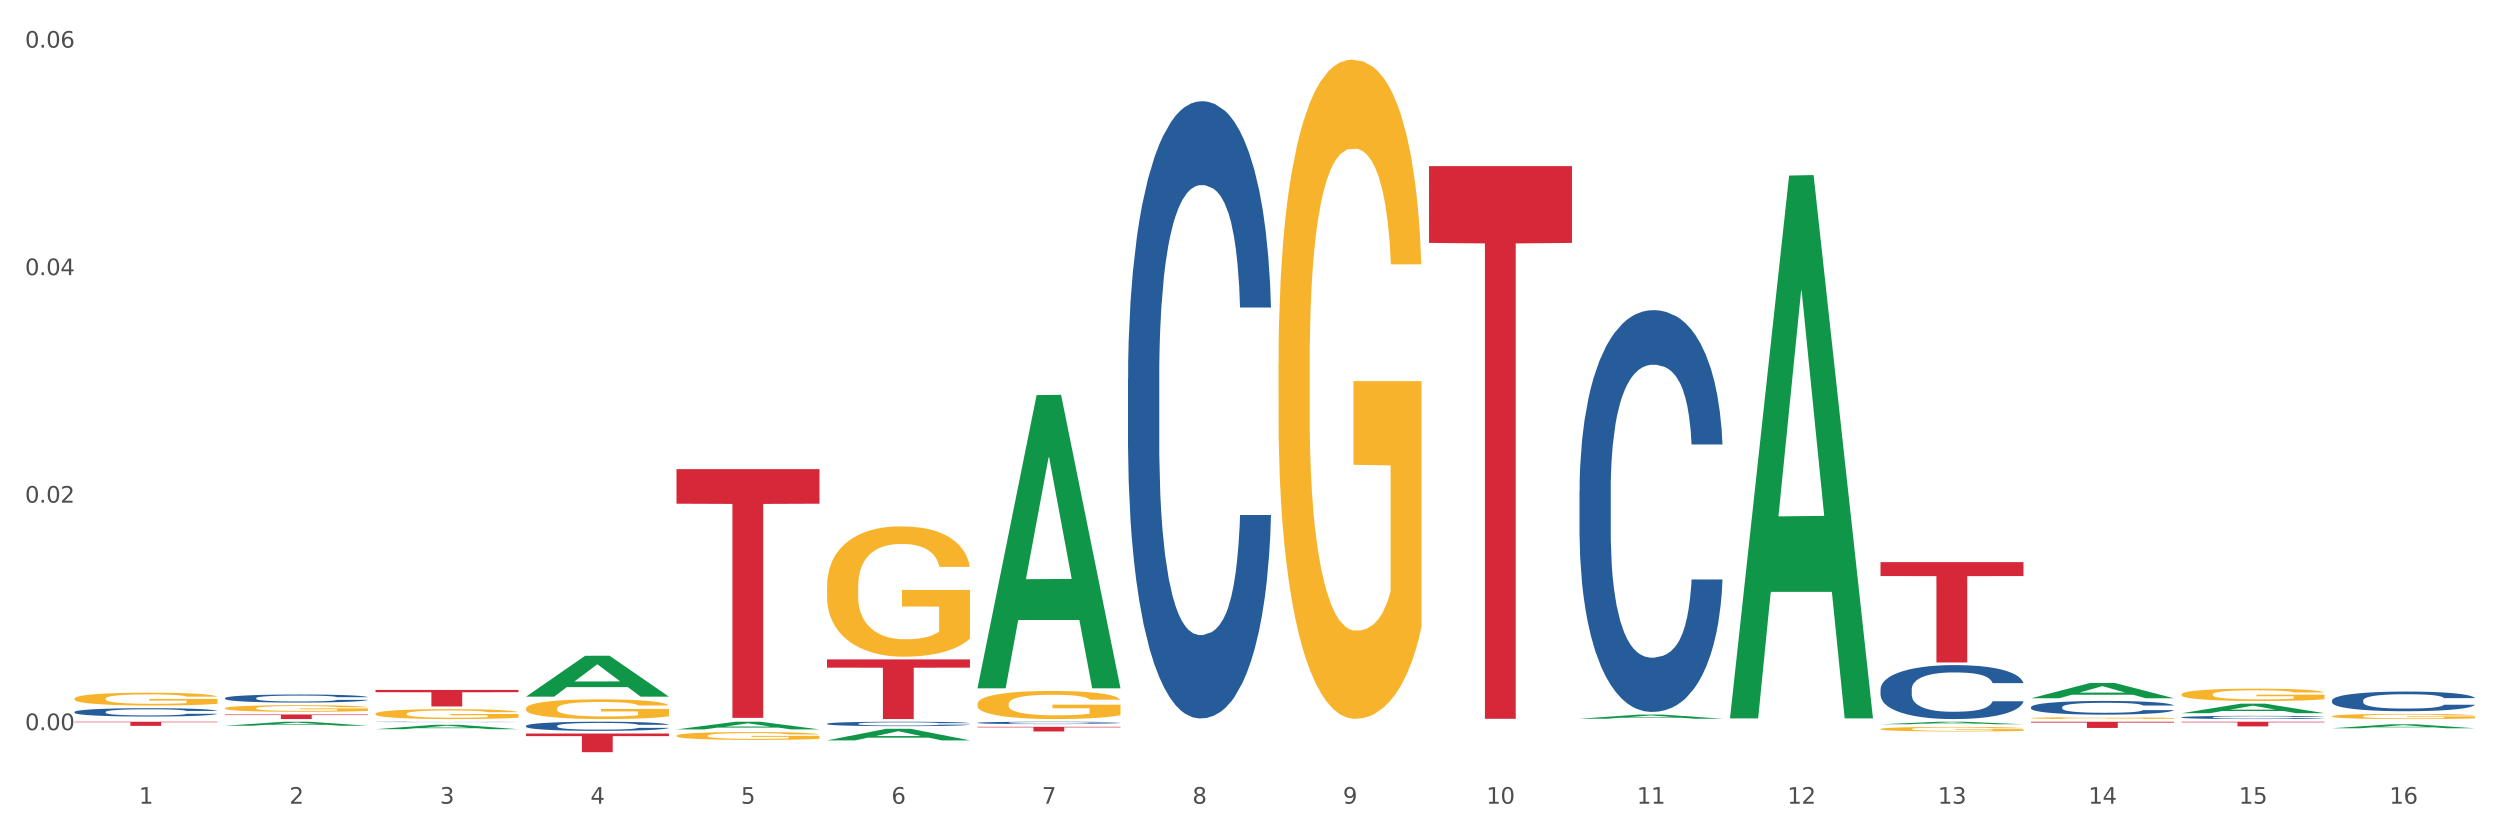 <?xml version="1.0" encoding="utf-8" standalone="no"?>
<!DOCTYPE svg PUBLIC "-//W3C//DTD SVG 1.1//EN"
  "http://www.w3.org/Graphics/SVG/1.1/DTD/svg11.dtd">
<svg xmlns:xlink="http://www.w3.org/1999/xlink" width="1080pt" height="360pt" viewBox="0 0 1080 360" xmlns="http://www.w3.org/2000/svg" version="1.1">
 <rect x="0" y="0" width="1080" height="360" fill="#333333" stroke="none"/>
 <defs>
  <style type="text/css">*{stroke-linejoin: round; stroke-linecap: butt}</style>
 </defs>
 <g id="figure_1">
  <g id="patch_1">
   <path d="M 0 360 
L 1080 360 
L 1080 0 
L 0 0 
z
" style="fill: #ffffff; stroke: #ffffff; stroke-linejoin: miter"/>
  </g>
  <g id="axes_1">
   <g id="matplotlib.axis_1">
    <g id="xtick_1">
     <g id="text_1">
      <!-- 1 -->
      <g style="fill: #4d4d4d" transform="translate(60.004 347.204) scale(0.096 -0.096)">
       <defs>
        <path id="DejaVuSans-31" d="M 794 531 
L 1825 531 
L 1825 4091 
L 703 3866 
L 703 4441 
L 1819 4666 
L 2450 4666 
L 2450 531 
L 3481 531 
L 3481 0 
L 794 0 
L 794 531 
z
" transform="scale(0.016)"/>
       </defs>
       <use xlink:href="#DejaVuSans-31"/>
      </g>
     </g>
    </g>
    <g id="xtick_2">
     <g id="text_2">
      <!-- 2 -->
      <g style="fill: #4d4d4d" transform="translate(125.021 347.204) scale(0.096 -0.096)">
       <defs>
        <path id="DejaVuSans-32" d="M 1228 531 
L 3431 531 
L 3431 0 
L 469 0 
L 469 531 
Q 828 903 1448 1529 
Q 2069 2156 2228 2338 
Q 2531 2678 2651 2914 
Q 2772 3150 2772 3378 
Q 2772 3750 2511 3984 
Q 2250 4219 1831 4219 
Q 1534 4219 1204 4116 
Q 875 4013 500 3803 
L 500 4441 
Q 881 4594 1212 4672 
Q 1544 4750 1819 4750 
Q 2544 4750 2975 4387 
Q 3406 4025 3406 3419 
Q 3406 3131 3298 2873 
Q 3191 2616 2906 2266 
Q 2828 2175 2409 1742 
Q 1991 1309 1228 531 
z
" transform="scale(0.016)"/>
       </defs>
       <use xlink:href="#DejaVuSans-32"/>
      </g>
     </g>
    </g>
    <g id="xtick_3">
     <g id="text_3">
      <!-- 3 -->
      <g style="fill: #4d4d4d" transform="translate(190.039 347.204) scale(0.096 -0.096)">
       <defs>
        <path id="DejaVuSans-33" d="M 2597 2516 
Q 3050 2419 3304 2112 
Q 3559 1806 3559 1356 
Q 3559 666 3084 287 
Q 2609 -91 1734 -91 
Q 1441 -91 1130 -33 
Q 819 25 488 141 
L 488 750 
Q 750 597 1062 519 
Q 1375 441 1716 441 
Q 2309 441 2620 675 
Q 2931 909 2931 1356 
Q 2931 1769 2642 2001 
Q 2353 2234 1838 2234 
L 1294 2234 
L 1294 2753 
L 1863 2753 
Q 2328 2753 2575 2939 
Q 2822 3125 2822 3475 
Q 2822 3834 2567 4026 
Q 2313 4219 1838 4219 
Q 1578 4219 1281 4162 
Q 984 4106 628 3988 
L 628 4550 
Q 988 4650 1302 4700 
Q 1616 4750 1894 4750 
Q 2613 4750 3031 4423 
Q 3450 4097 3450 3541 
Q 3450 3153 3228 2886 
Q 3006 2619 2597 2516 
z
" transform="scale(0.016)"/>
       </defs>
       <use xlink:href="#DejaVuSans-33"/>
      </g>
     </g>
    </g>
    <g id="xtick_4">
     <g id="text_4">
      <!-- 4 -->
      <g style="fill: #4d4d4d" transform="translate(255.056 347.204) scale(0.096 -0.096)">
       <defs>
        <path id="DejaVuSans-34" d="M 2419 4116 
L 825 1625 
L 2419 1625 
L 2419 4116 
z
M 2253 4666 
L 3047 4666 
L 3047 1625 
L 3713 1625 
L 3713 1100 
L 3047 1100 
L 3047 0 
L 2419 0 
L 2419 1100 
L 313 1100 
L 313 1709 
L 2253 4666 
z
" transform="scale(0.016)"/>
       </defs>
       <use xlink:href="#DejaVuSans-34"/>
      </g>
     </g>
    </g>
    <g id="xtick_5">
     <g id="text_5">
      <!-- 5 -->
      <g style="fill: #4d4d4d" transform="translate(320.073 347.204) scale(0.096 -0.096)">
       <defs>
        <path id="DejaVuSans-35" d="M 691 4666 
L 3169 4666 
L 3169 4134 
L 1269 4134 
L 1269 2991 
Q 1406 3038 1543 3061 
Q 1681 3084 1819 3084 
Q 2600 3084 3056 2656 
Q 3513 2228 3513 1497 
Q 3513 744 3044 326 
Q 2575 -91 1722 -91 
Q 1428 -91 1123 -41 
Q 819 9 494 109 
L 494 744 
Q 775 591 1075 516 
Q 1375 441 1709 441 
Q 2250 441 2565 725 
Q 2881 1009 2881 1497 
Q 2881 1984 2565 2268 
Q 2250 2553 1709 2553 
Q 1456 2553 1204 2497 
Q 953 2441 691 2322 
L 691 4666 
z
" transform="scale(0.016)"/>
       </defs>
       <use xlink:href="#DejaVuSans-35"/>
      </g>
     </g>
    </g>
    <g id="xtick_6">
     <g id="text_6">
      <!-- 6 -->
      <g style="fill: #4d4d4d" transform="translate(385.09 347.204) scale(0.096 -0.096)">
       <defs>
        <path id="DejaVuSans-36" d="M 2113 2584 
Q 1688 2584 1439 2293 
Q 1191 2003 1191 1497 
Q 1191 994 1439 701 
Q 1688 409 2113 409 
Q 2538 409 2786 701 
Q 3034 994 3034 1497 
Q 3034 2003 2786 2293 
Q 2538 2584 2113 2584 
z
M 3366 4563 
L 3366 3988 
Q 3128 4100 2886 4159 
Q 2644 4219 2406 4219 
Q 1781 4219 1451 3797 
Q 1122 3375 1075 2522 
Q 1259 2794 1537 2939 
Q 1816 3084 2150 3084 
Q 2853 3084 3261 2657 
Q 3669 2231 3669 1497 
Q 3669 778 3244 343 
Q 2819 -91 2113 -91 
Q 1303 -91 875 529 
Q 447 1150 447 2328 
Q 447 3434 972 4092 
Q 1497 4750 2381 4750 
Q 2619 4750 2861 4703 
Q 3103 4656 3366 4563 
z
" transform="scale(0.016)"/>
       </defs>
       <use xlink:href="#DejaVuSans-36"/>
      </g>
     </g>
    </g>
    <g id="xtick_7">
     <g id="text_7">
      <!-- 7 -->
      <g style="fill: #4d4d4d" transform="translate(450.108 347.204) scale(0.096 -0.096)">
       <defs>
        <path id="DejaVuSans-37" d="M 525 4666 
L 3525 4666 
L 3525 4397 
L 1831 0 
L 1172 0 
L 2766 4134 
L 525 4134 
L 525 4666 
z
" transform="scale(0.016)"/>
       </defs>
       <use xlink:href="#DejaVuSans-37"/>
      </g>
     </g>
    </g>
    <g id="xtick_8">
     <g id="text_8">
      <!-- 8 -->
      <g style="fill: #4d4d4d" transform="translate(515.125 347.204) scale(0.096 -0.096)">
       <defs>
        <path id="DejaVuSans-38" d="M 2034 2216 
Q 1584 2216 1326 1975 
Q 1069 1734 1069 1313 
Q 1069 891 1326 650 
Q 1584 409 2034 409 
Q 2484 409 2743 651 
Q 3003 894 3003 1313 
Q 3003 1734 2745 1975 
Q 2488 2216 2034 2216 
z
M 1403 2484 
Q 997 2584 770 2862 
Q 544 3141 544 3541 
Q 544 4100 942 4425 
Q 1341 4750 2034 4750 
Q 2731 4750 3128 4425 
Q 3525 4100 3525 3541 
Q 3525 3141 3298 2862 
Q 3072 2584 2669 2484 
Q 3125 2378 3379 2068 
Q 3634 1759 3634 1313 
Q 3634 634 3220 271 
Q 2806 -91 2034 -91 
Q 1263 -91 848 271 
Q 434 634 434 1313 
Q 434 1759 690 2068 
Q 947 2378 1403 2484 
z
M 1172 3481 
Q 1172 3119 1398 2916 
Q 1625 2713 2034 2713 
Q 2441 2713 2670 2916 
Q 2900 3119 2900 3481 
Q 2900 3844 2670 4047 
Q 2441 4250 2034 4250 
Q 1625 4250 1398 4047 
Q 1172 3844 1172 3481 
z
" transform="scale(0.016)"/>
       </defs>
       <use xlink:href="#DejaVuSans-38"/>
      </g>
     </g>
    </g>
    <g id="xtick_9">
     <g id="text_9">
      <!-- 9 -->
      <g style="fill: #4d4d4d" transform="translate(580.142 347.204) scale(0.096 -0.096)">
       <defs>
        <path id="DejaVuSans-39" d="M 703 97 
L 703 672 
Q 941 559 1184 500 
Q 1428 441 1663 441 
Q 2288 441 2617 861 
Q 2947 1281 2994 2138 
Q 2813 1869 2534 1725 
Q 2256 1581 1919 1581 
Q 1219 1581 811 2004 
Q 403 2428 403 3163 
Q 403 3881 828 4315 
Q 1253 4750 1959 4750 
Q 2769 4750 3195 4129 
Q 3622 3509 3622 2328 
Q 3622 1225 3098 567 
Q 2575 -91 1691 -91 
Q 1453 -91 1209 -44 
Q 966 3 703 97 
z
M 1959 2075 
Q 2384 2075 2632 2365 
Q 2881 2656 2881 3163 
Q 2881 3666 2632 3958 
Q 2384 4250 1959 4250 
Q 1534 4250 1286 3958 
Q 1038 3666 1038 3163 
Q 1038 2656 1286 2365 
Q 1534 2075 1959 2075 
z
" transform="scale(0.016)"/>
       </defs>
       <use xlink:href="#DejaVuSans-39"/>
      </g>
     </g>
    </g>
    <g id="xtick_10">
     <g id="text_10">
      <!-- 10 -->
      <g style="fill: #4d4d4d" transform="translate(642.105 347.204) scale(0.096 -0.096)">
       <defs>
        <path id="DejaVuSans-30" d="M 2034 4250 
Q 1547 4250 1301 3770 
Q 1056 3291 1056 2328 
Q 1056 1369 1301 889 
Q 1547 409 2034 409 
Q 2525 409 2770 889 
Q 3016 1369 3016 2328 
Q 3016 3291 2770 3770 
Q 2525 4250 2034 4250 
z
M 2034 4750 
Q 2819 4750 3233 4129 
Q 3647 3509 3647 2328 
Q 3647 1150 3233 529 
Q 2819 -91 2034 -91 
Q 1250 -91 836 529 
Q 422 1150 422 2328 
Q 422 3509 836 4129 
Q 1250 4750 2034 4750 
z
" transform="scale(0.016)"/>
       </defs>
       <use xlink:href="#DejaVuSans-31"/>
       <use xlink:href="#DejaVuSans-30" transform="translate(63.623 0)"/>
      </g>
     </g>
    </g>
    <g id="xtick_11">
     <g id="text_11">
      <!-- 11 -->
      <g style="fill: #4d4d4d" transform="translate(707.123 347.204) scale(0.096 -0.096)">
       <use xlink:href="#DejaVuSans-31"/>
       <use xlink:href="#DejaVuSans-31" transform="translate(63.623 0)"/>
      </g>
     </g>
    </g>
    <g id="xtick_12">
     <g id="text_12">
      <!-- 12 -->
      <g style="fill: #4d4d4d" transform="translate(772.14 347.204) scale(0.096 -0.096)">
       <use xlink:href="#DejaVuSans-31"/>
       <use xlink:href="#DejaVuSans-32" transform="translate(63.623 0)"/>
      </g>
     </g>
    </g>
    <g id="xtick_13">
     <g id="text_13">
      <!-- 13 -->
      <g style="fill: #4d4d4d" transform="translate(837.157 347.204) scale(0.096 -0.096)">
       <use xlink:href="#DejaVuSans-31"/>
       <use xlink:href="#DejaVuSans-33" transform="translate(63.623 0)"/>
      </g>
     </g>
    </g>
    <g id="xtick_14">
     <g id="text_14">
      <!-- 14 -->
      <g style="fill: #4d4d4d" transform="translate(902.174 347.204) scale(0.096 -0.096)">
       <use xlink:href="#DejaVuSans-31"/>
       <use xlink:href="#DejaVuSans-34" transform="translate(63.623 0)"/>
      </g>
     </g>
    </g>
    <g id="xtick_15">
     <g id="text_15">
      <!-- 15 -->
      <g style="fill: #4d4d4d" transform="translate(967.192 347.204) scale(0.096 -0.096)">
       <use xlink:href="#DejaVuSans-31"/>
       <use xlink:href="#DejaVuSans-35" transform="translate(63.623 0)"/>
      </g>
     </g>
    </g>
    <g id="xtick_16">
     <g id="text_16">
      <!-- 16 -->
      <g style="fill: #4d4d4d" transform="translate(1032.209 347.204) scale(0.096 -0.096)">
       <use xlink:href="#DejaVuSans-31"/>
       <use xlink:href="#DejaVuSans-36" transform="translate(63.623 0)"/>
      </g>
     </g>
    </g>
    <g id="xtick_17"/>
    <g id="xtick_18"/>
    <g id="xtick_19"/>
    <g id="xtick_20"/>
    <g id="xtick_21"/>
    <g id="xtick_22"/>
    <g id="xtick_23"/>
    <g id="xtick_24"/>
    <g id="xtick_25"/>
    <g id="xtick_26"/>
    <g id="xtick_27"/>
    <g id="xtick_28"/>
    <g id="xtick_29"/>
    <g id="xtick_30"/>
    <g id="xtick_31"/>
   </g>
   <g id="matplotlib.axis_2">
    <g id="ytick_1">
     <g id="text_17">
      <!-- 0.00 -->
      <g style="fill: #4d4d4d" transform="translate(10.8 315.426) scale(0.096 -0.096)">
       <defs>
        <path id="DejaVuSans-2e" d="M 684 794 
L 1344 794 
L 1344 0 
L 684 0 
L 684 794 
z
" transform="scale(0.016)"/>
       </defs>
       <use xlink:href="#DejaVuSans-30"/>
       <use xlink:href="#DejaVuSans-2e" transform="translate(63.623 0)"/>
       <use xlink:href="#DejaVuSans-30" transform="translate(95.41 0)"/>
       <use xlink:href="#DejaVuSans-30" transform="translate(159.033 0)"/>
      </g>
     </g>
    </g>
    <g id="ytick_2">
     <g id="text_18">
      <!-- 0.02 -->
      <g style="fill: #4d4d4d" transform="translate(10.8 217.147) scale(0.096 -0.096)">
       <use xlink:href="#DejaVuSans-30"/>
       <use xlink:href="#DejaVuSans-2e" transform="translate(63.623 0)"/>
       <use xlink:href="#DejaVuSans-30" transform="translate(95.41 0)"/>
       <use xlink:href="#DejaVuSans-32" transform="translate(159.033 0)"/>
      </g>
     </g>
    </g>
    <g id="ytick_3">
     <g id="text_19">
      <!-- 0.04 -->
      <g style="fill: #4d4d4d" transform="translate(10.8 118.868) scale(0.096 -0.096)">
       <use xlink:href="#DejaVuSans-30"/>
       <use xlink:href="#DejaVuSans-2e" transform="translate(63.623 0)"/>
       <use xlink:href="#DejaVuSans-30" transform="translate(95.41 0)"/>
       <use xlink:href="#DejaVuSans-34" transform="translate(159.033 0)"/>
      </g>
     </g>
    </g>
    <g id="ytick_4">
     <g id="text_20">
      <!-- 0.06 -->
      <g style="fill: #4d4d4d" transform="translate(10.8 20.59) scale(0.096 -0.096)">
       <use xlink:href="#DejaVuSans-30"/>
       <use xlink:href="#DejaVuSans-2e" transform="translate(63.623 0)"/>
       <use xlink:href="#DejaVuSans-30" transform="translate(95.41 0)"/>
       <use xlink:href="#DejaVuSans-36" transform="translate(159.033 0)"/>
      </g>
     </g>
    </g>
    <g id="ytick_5"/>
    <g id="ytick_6"/>
    <g id="ytick_7"/>
   </g>
   <g id="PolyCollection_1">
    <path d="M 97.192 313.506 
L 97.256 313.504 
L 122.727 311.78 
L 133.297 311.778 
L 158.959 313.509 
L 146.733 313.509 
L 141.193 313.106 
L 114.894 313.106 
L 114.703 313.113 
L 109.354 313.509 
L 97.192 313.509 
L 97.192 313.506 
L 118.206 312.866 
L 137.882 312.864 
L 128.139 312.147 
L 128.012 312.144 
L 127.884 312.149 
L 118.142 312.864 
L 118.206 312.866 
L 97.192 313.506 
z
" clip-path="url(#p57081f3912)" style="fill: #109648"/>
    <path d="M 162.209 315.018 
L 162.273 315.017 
L 187.744 313.103 
L 198.314 313.101 
L 223.976 315.022 
L 211.75 315.022 
L 206.21 314.575 
L 179.912 314.575 
L 179.721 314.582 
L 174.372 315.022 
L 162.209 315.022 
L 162.209 315.018 
L 183.223 314.308 
L 202.899 314.306 
L 193.156 313.511 
L 193.029 313.507 
L 192.902 313.513 
L 183.159 314.306 
L 183.223 314.308 
L 162.209 315.018 
z
" clip-path="url(#p57081f3912)" style="fill: #109648"/>
    <path d="M 32.175 301.804 
L 32.248 301.799 
L 32.248 301.617 
L 32.394 301.46 
L 33.123 301.081 
L 34.217 300.767 
L 35.019 300.6 
L 35.821 300.464 
L 36.769 300.327 
L 37.936 300.185 
L 40.051 299.978 
L 41.363 299.872 
L 42.968 299.76 
L 45.885 299.598 
L 47.999 299.507 
L 50.187 299.432 
L 53.76 299.34 
L 56.094 299.3 
L 58.573 299.27 
L 61.563 299.249 
L 63.824 299.244 
L 68.783 299.26 
L 73.012 299.305 
L 75.054 299.34 
L 77.679 299.401 
L 79.065 299.442 
L 81.326 299.523 
L 83.659 299.629 
L 85.263 299.72 
L 87.67 299.892 
L 89.493 300.064 
L 91.17 300.276 
L 92.045 300.423 
L 92.702 300.56 
L 93.285 300.716 
L 93.868 300.964 
L 80.742 300.964 
L 80.232 300.787 
L 79.43 300.62 
L 78.263 300.458 
L 77.242 300.357 
L 75.492 300.231 
L 73.887 300.15 
L 72.21 300.089 
L 70.168 300.039 
L 68.564 300.013 
L 66.303 299.993 
L 61.855 299.998 
L 58.865 300.039 
L 56.823 300.089 
L 55.511 300.135 
L 54.344 300.185 
L 53.031 300.256 
L 51.5 300.362 
L 50.406 300.458 
L 49.312 300.58 
L 48.437 300.701 
L 47.635 300.843 
L 46.979 300.995 
L 46.468 301.152 
L 46.031 301.344 
L 45.666 301.662 
L 45.666 302.355 
L 45.812 302.512 
L 46.176 302.72 
L 46.614 302.877 
L 47.343 303.064 
L 47.999 303.19 
L 49.239 303.372 
L 50.625 303.524 
L 51.719 303.62 
L 52.812 303.701 
L 54.708 303.812 
L 56.823 303.903 
L 58.646 303.959 
L 61.126 304.01 
L 62.803 304.03 
L 64.261 304.04 
L 67.835 304.04 
L 70.387 304.025 
L 73.231 303.989 
L 75.419 303.944 
L 77.242 303.888 
L 79.284 303.797 
L 80.596 303.711 
L 80.596 302.654 
L 64.553 302.649 
L 64.553 301.946 
L 93.941 301.946 
L 93.941 304.01 
L 92.702 304.116 
L 91.316 304.212 
L 89.858 304.298 
L 87.67 304.404 
L 85.045 304.505 
L 82.711 304.576 
L 80.232 304.637 
L 77.315 304.693 
L 73.523 304.743 
L 71.189 304.763 
L 68.272 304.779 
L 64.845 304.784 
L 61.855 304.774 
L 58.938 304.748 
L 55.875 304.703 
L 52.885 304.637 
L 50.625 304.571 
L 48.364 304.49 
L 45.958 304.384 
L 44.062 304.283 
L 42.603 304.192 
L 40.999 304.075 
L 39.249 303.924 
L 37.936 303.787 
L 36.769 303.645 
L 35.529 303.463 
L 34.654 303.307 
L 33.779 303.109 
L 33.269 302.963 
L 32.685 302.735 
L 32.248 302.416 
L 32.175 301.804 
z
" clip-path="url(#p57081f3912)" style="fill: #f7b32b"/>
    <path d="M 97.192 305.963 
L 97.265 305.961 
L 97.265 305.867 
L 97.411 305.786 
L 98.14 305.591 
L 99.234 305.43 
L 100.036 305.344 
L 100.838 305.273 
L 101.786 305.203 
L 102.953 305.13 
L 105.068 305.024 
L 106.381 304.969 
L 107.985 304.912 
L 110.902 304.828 
L 113.017 304.781 
L 115.204 304.742 
L 118.778 304.696 
L 121.111 304.675 
L 123.591 304.659 
L 126.58 304.649 
L 128.841 304.646 
L 133.8 304.654 
L 138.03 304.677 
L 140.071 304.696 
L 142.697 304.727 
L 144.082 304.748 
L 146.343 304.789 
L 148.676 304.844 
L 150.281 304.891 
L 152.687 304.979 
L 154.51 305.068 
L 156.188 305.177 
L 157.063 305.253 
L 157.719 305.323 
L 158.302 305.404 
L 158.886 305.531 
L 145.759 305.531 
L 145.249 305.44 
L 144.447 305.354 
L 143.28 305.271 
L 142.259 305.219 
L 140.509 305.154 
L 138.905 305.112 
L 137.227 305.081 
L 135.185 305.055 
L 133.581 305.042 
L 131.321 305.031 
L 126.872 305.034 
L 123.882 305.055 
L 121.84 305.081 
L 120.528 305.104 
L 119.361 305.13 
L 118.048 305.167 
L 116.517 305.221 
L 115.423 305.271 
L 114.329 305.333 
L 113.454 305.396 
L 112.652 305.469 
L 111.996 305.547 
L 111.485 305.628 
L 111.048 305.726 
L 110.683 305.89 
L 110.683 306.247 
L 110.829 306.328 
L 111.194 306.434 
L 111.631 306.515 
L 112.36 306.611 
L 113.017 306.677 
L 114.256 306.77 
L 115.642 306.848 
L 116.736 306.898 
L 117.83 306.939 
L 119.726 306.997 
L 121.84 307.044 
L 123.664 307.072 
L 126.143 307.098 
L 127.82 307.109 
L 129.279 307.114 
L 132.852 307.114 
L 135.404 307.106 
L 138.248 307.088 
L 140.436 307.064 
L 142.259 307.036 
L 144.301 306.989 
L 145.614 306.945 
L 145.614 306.401 
L 129.57 306.398 
L 129.57 306.036 
L 158.959 306.036 
L 158.959 307.098 
L 157.719 307.153 
L 156.333 307.202 
L 154.875 307.247 
L 152.687 307.301 
L 150.062 307.353 
L 147.728 307.39 
L 145.249 307.421 
L 142.332 307.45 
L 138.54 307.476 
L 136.206 307.486 
L 133.289 307.494 
L 129.862 307.497 
L 126.872 307.491 
L 123.955 307.478 
L 120.892 307.455 
L 117.903 307.421 
L 115.642 307.387 
L 113.381 307.346 
L 110.975 307.291 
L 109.079 307.239 
L 107.62 307.192 
L 106.016 307.132 
L 104.266 307.054 
L 102.953 306.984 
L 101.786 306.911 
L 100.547 306.817 
L 99.672 306.736 
L 98.797 306.635 
L 98.286 306.559 
L 97.703 306.442 
L 97.265 306.278 
L 97.192 305.963 
z
" clip-path="url(#p57081f3912)" style="fill: #f7b32b"/>
    <path d="M 227.227 306.052 
L 227.3 306.044 
L 227.3 305.764 
L 227.445 305.522 
L 228.175 304.939 
L 229.269 304.457 
L 230.071 304.2 
L 230.873 303.99 
L 231.821 303.78 
L 232.988 303.562 
L 235.102 303.243 
L 236.415 303.079 
L 238.019 302.908 
L 240.936 302.659 
L 243.051 302.519 
L 245.239 302.402 
L 248.812 302.262 
L 251.146 302.2 
L 253.625 302.153 
L 256.615 302.122 
L 258.876 302.115 
L 263.834 302.138 
L 268.064 302.208 
L 270.106 302.262 
L 272.731 302.356 
L 274.117 302.418 
L 276.377 302.542 
L 278.711 302.706 
L 280.315 302.846 
L 282.722 303.11 
L 284.545 303.375 
L 286.222 303.702 
L 287.097 303.927 
L 287.753 304.137 
L 288.337 304.379 
L 288.92 304.76 
L 275.794 304.76 
L 275.283 304.488 
L 274.481 304.231 
L 273.315 303.982 
L 272.294 303.826 
L 270.543 303.632 
L 268.939 303.507 
L 267.262 303.414 
L 265.22 303.336 
L 263.616 303.297 
L 261.355 303.266 
L 256.907 303.274 
L 253.917 303.336 
L 251.875 303.414 
L 250.562 303.484 
L 249.396 303.562 
L 248.083 303.671 
L 246.552 303.834 
L 245.458 303.982 
L 244.364 304.169 
L 243.489 304.355 
L 242.687 304.573 
L 242.03 304.807 
L 241.52 305.048 
L 241.082 305.344 
L 240.718 305.834 
L 240.718 306.9 
L 240.863 307.141 
L 241.228 307.46 
L 241.666 307.701 
L 242.395 307.989 
L 243.051 308.183 
L 244.291 308.464 
L 245.676 308.697 
L 246.77 308.845 
L 247.864 308.969 
L 249.76 309.14 
L 251.875 309.281 
L 253.698 309.366 
L 256.177 309.444 
L 257.855 309.475 
L 259.313 309.491 
L 262.886 309.491 
L 265.439 309.467 
L 268.283 309.413 
L 270.47 309.343 
L 272.294 309.257 
L 274.335 309.117 
L 275.648 308.985 
L 275.648 307.359 
L 259.605 307.351 
L 259.605 306.269 
L 288.993 306.269 
L 288.993 309.444 
L 287.753 309.607 
L 286.368 309.755 
L 284.909 309.887 
L 282.722 310.051 
L 280.096 310.206 
L 277.763 310.315 
L 275.283 310.409 
L 272.366 310.494 
L 268.574 310.572 
L 266.241 310.603 
L 263.324 310.627 
L 259.897 310.634 
L 256.907 310.619 
L 253.99 310.58 
L 250.927 310.51 
L 247.937 310.409 
L 245.676 310.308 
L 243.416 310.183 
L 241.009 310.02 
L 239.113 309.864 
L 237.655 309.724 
L 236.05 309.545 
L 234.3 309.312 
L 232.988 309.102 
L 231.821 308.884 
L 230.581 308.604 
L 229.706 308.362 
L 228.831 308.059 
L 228.321 307.833 
L 227.737 307.483 
L 227.3 306.993 
L 227.227 306.052 
z
" clip-path="url(#p57081f3912)" style="fill: #f7b32b"/>
    <path d="M 162.209 308.329 
L 162.282 308.326 
L 162.282 308.185 
L 162.428 308.063 
L 163.157 307.77 
L 164.251 307.527 
L 165.054 307.398 
L 165.856 307.292 
L 166.804 307.187 
L 167.97 307.077 
L 170.085 306.917 
L 171.398 306.835 
L 173.002 306.749 
L 175.919 306.623 
L 178.034 306.553 
L 180.222 306.494 
L 183.795 306.424 
L 186.128 306.392 
L 188.608 306.369 
L 191.598 306.353 
L 193.858 306.349 
L 198.817 306.361 
L 203.047 306.396 
L 205.089 306.424 
L 207.714 306.471 
L 209.099 306.502 
L 211.36 306.565 
L 213.694 306.647 
L 215.298 306.717 
L 217.704 306.85 
L 219.528 306.983 
L 221.205 307.148 
L 222.08 307.261 
L 222.736 307.367 
L 223.32 307.488 
L 223.903 307.68 
L 210.777 307.68 
L 210.266 307.543 
L 209.464 307.414 
L 208.297 307.289 
L 207.276 307.21 
L 205.526 307.112 
L 203.922 307.05 
L 202.245 307.003 
L 200.203 306.964 
L 198.598 306.944 
L 196.338 306.929 
L 191.889 306.932 
L 188.9 306.964 
L 186.858 307.003 
L 185.545 307.038 
L 184.378 307.077 
L 183.066 307.132 
L 181.534 307.214 
L 180.44 307.289 
L 179.347 307.382 
L 178.471 307.476 
L 177.669 307.586 
L 177.013 307.703 
L 176.503 307.825 
L 176.065 307.973 
L 175.7 308.22 
L 175.7 308.756 
L 175.846 308.877 
L 176.211 309.038 
L 176.648 309.159 
L 177.378 309.304 
L 178.034 309.402 
L 179.274 309.543 
L 180.659 309.66 
L 181.753 309.734 
L 182.847 309.797 
L 184.743 309.883 
L 186.858 309.953 
L 188.681 309.997 
L 191.16 310.036 
L 192.837 310.051 
L 194.296 310.059 
L 197.869 310.059 
L 200.422 310.047 
L 203.266 310.02 
L 205.453 309.985 
L 207.276 309.942 
L 209.318 309.871 
L 210.631 309.805 
L 210.631 308.987 
L 194.588 308.983 
L 194.588 308.439 
L 223.976 308.439 
L 223.976 310.036 
L 222.736 310.118 
L 221.351 310.192 
L 219.892 310.259 
L 217.704 310.341 
L 215.079 310.419 
L 212.746 310.474 
L 210.266 310.521 
L 207.349 310.564 
L 203.557 310.603 
L 201.224 310.619 
L 198.307 310.63 
L 194.879 310.634 
L 191.889 310.627 
L 188.972 310.607 
L 185.91 310.572 
L 182.92 310.521 
L 180.659 310.47 
L 178.399 310.407 
L 175.992 310.325 
L 174.096 310.247 
L 172.638 310.177 
L 171.033 310.087 
L 169.283 309.969 
L 167.97 309.863 
L 166.804 309.754 
L 165.564 309.613 
L 164.689 309.492 
L 163.814 309.339 
L 163.303 309.226 
L 162.72 309.05 
L 162.282 308.803 
L 162.209 308.329 
z
" clip-path="url(#p57081f3912)" style="fill: #f7b32b"/>
    <path d="M 422.278 304.106 
L 422.351 304.095 
L 422.351 303.696 
L 422.497 303.352 
L 423.226 302.521 
L 424.32 301.834 
L 425.122 301.468 
L 425.925 301.169 
L 426.873 300.87 
L 428.039 300.559 
L 430.154 300.105 
L 431.467 299.872 
L 433.071 299.628 
L 435.988 299.274 
L 438.103 299.074 
L 440.291 298.908 
L 443.864 298.708 
L 446.197 298.62 
L 448.677 298.553 
L 451.667 298.509 
L 453.927 298.498 
L 458.886 298.531 
L 463.116 298.631 
L 465.158 298.708 
L 467.783 298.841 
L 469.168 298.93 
L 471.429 299.107 
L 473.763 299.34 
L 475.367 299.54 
L 477.773 299.917 
L 479.596 300.293 
L 481.274 300.759 
L 482.149 301.08 
L 482.805 301.38 
L 483.389 301.723 
L 483.972 302.266 
L 470.846 302.266 
L 470.335 301.878 
L 469.533 301.513 
L 468.366 301.158 
L 467.345 300.936 
L 465.595 300.659 
L 463.991 300.482 
L 462.314 300.349 
L 460.272 300.238 
L 458.667 300.183 
L 456.407 300.138 
L 451.958 300.149 
L 448.969 300.238 
L 446.927 300.349 
L 445.614 300.449 
L 444.447 300.559 
L 443.135 300.715 
L 441.603 300.947 
L 440.509 301.158 
L 439.416 301.424 
L 438.54 301.69 
L 437.738 302 
L 437.082 302.333 
L 436.571 302.676 
L 436.134 303.098 
L 435.769 303.796 
L 435.769 305.314 
L 435.915 305.658 
L 436.28 306.112 
L 436.717 306.456 
L 437.447 306.866 
L 438.103 307.143 
L 439.343 307.542 
L 440.728 307.875 
L 441.822 308.085 
L 442.916 308.262 
L 444.812 308.506 
L 446.927 308.706 
L 448.75 308.828 
L 451.229 308.939 
L 452.906 308.983 
L 454.365 309.005 
L 457.938 309.005 
L 460.49 308.972 
L 463.334 308.894 
L 465.522 308.794 
L 467.345 308.673 
L 469.387 308.473 
L 470.7 308.285 
L 470.7 305.968 
L 454.657 305.957 
L 454.657 304.417 
L 484.045 304.417 
L 484.045 308.939 
L 482.805 309.171 
L 481.42 309.382 
L 479.961 309.57 
L 477.773 309.803 
L 475.148 310.025 
L 472.815 310.18 
L 470.335 310.313 
L 467.418 310.435 
L 463.626 310.546 
L 461.293 310.59 
L 458.376 310.623 
L 454.948 310.634 
L 451.958 310.612 
L 449.041 310.557 
L 445.979 310.457 
L 442.989 310.313 
L 440.728 310.169 
L 438.468 309.992 
L 436.061 309.759 
L 434.165 309.537 
L 432.707 309.338 
L 431.102 309.083 
L 429.352 308.75 
L 428.039 308.451 
L 426.873 308.141 
L 425.633 307.742 
L 424.758 307.398 
L 423.883 306.966 
L 423.372 306.644 
L 422.789 306.146 
L 422.351 305.447 
L 422.278 304.106 
z
" clip-path="url(#p57081f3912)" style="fill: #f7b32b"/>
    <path d="M 552.313 157.362 
L 552.386 157.102 
L 552.386 147.739 
L 552.532 139.676 
L 553.261 120.17 
L 554.355 104.045 
L 555.157 95.462 
L 555.959 88.44 
L 556.907 81.417 
L 558.074 74.135 
L 560.189 63.472 
L 561.501 58.01 
L 563.106 52.288 
L 566.023 43.965 
L 568.137 39.284 
L 570.325 35.383 
L 573.898 30.701 
L 576.232 28.62 
L 578.711 27.06 
L 581.701 26.02 
L 583.962 25.759 
L 588.921 26.54 
L 593.15 28.881 
L 595.192 30.701 
L 597.817 33.822 
L 599.203 35.903 
L 601.464 40.064 
L 603.797 45.526 
L 605.401 50.207 
L 607.808 59.05 
L 609.631 67.893 
L 611.308 78.817 
L 612.183 86.359 
L 612.84 93.381 
L 613.423 101.444 
L 614.006 114.188 
L 600.88 114.188 
L 600.37 105.085 
L 599.567 96.502 
L 598.401 88.18 
L 597.38 82.978 
L 595.63 76.476 
L 594.025 72.314 
L 592.348 69.193 
L 590.306 66.593 
L 588.702 65.292 
L 586.441 64.252 
L 581.993 64.512 
L 579.003 66.593 
L 576.961 69.193 
L 575.649 71.534 
L 574.482 74.135 
L 573.169 77.776 
L 571.638 83.238 
L 570.544 88.18 
L 569.45 94.422 
L 568.575 100.664 
L 567.773 107.946 
L 567.116 115.748 
L 566.606 123.811 
L 566.168 133.694 
L 565.804 150.079 
L 565.804 185.711 
L 565.95 193.774 
L 566.314 204.437 
L 566.752 212.5 
L 567.481 222.123 
L 568.137 228.625 
L 569.377 237.988 
L 570.763 245.79 
L 571.856 250.732 
L 572.95 254.893 
L 574.846 260.615 
L 576.961 265.297 
L 578.784 268.157 
L 581.264 270.758 
L 582.941 271.799 
L 584.399 272.319 
L 587.973 272.319 
L 590.525 271.539 
L 593.369 269.718 
L 595.557 267.377 
L 597.38 264.516 
L 599.422 259.835 
L 600.734 255.413 
L 600.734 201.056 
L 584.691 200.796 
L 584.691 164.644 
L 614.079 164.644 
L 614.079 270.758 
L 612.84 276.22 
L 611.454 281.162 
L 609.996 285.583 
L 607.808 291.045 
L 605.183 296.246 
L 602.849 299.888 
L 600.37 303.009 
L 597.453 305.87 
L 593.661 308.47 
L 591.327 309.511 
L 588.41 310.291 
L 584.983 310.551 
L 581.993 310.031 
L 579.076 308.73 
L 576.013 306.39 
L 573.023 303.009 
L 570.763 299.628 
L 568.502 295.466 
L 566.096 290.004 
L 564.199 284.803 
L 562.741 280.121 
L 561.137 274.139 
L 559.387 266.337 
L 558.074 259.315 
L 556.907 252.032 
L 555.667 242.669 
L 554.792 234.607 
L 553.917 224.463 
L 553.407 216.921 
L 552.823 205.217 
L 552.386 188.832 
L 552.313 157.362 
z
" clip-path="url(#p57081f3912)" style="fill: #f7b32b"/>
    <path d="M 812.382 314.935 
L 812.455 314.933 
L 812.455 314.869 
L 812.601 314.813 
L 813.33 314.68 
L 814.424 314.569 
L 815.226 314.51 
L 816.028 314.462 
L 816.976 314.414 
L 818.143 314.364 
L 820.258 314.291 
L 821.57 314.253 
L 823.175 314.214 
L 826.092 314.157 
L 828.206 314.125 
L 830.394 314.098 
L 833.967 314.066 
L 836.301 314.052 
L 838.78 314.041 
L 841.77 314.034 
L 844.031 314.032 
L 848.99 314.037 
L 853.219 314.053 
L 855.261 314.066 
L 857.886 314.087 
L 859.272 314.101 
L 861.532 314.13 
L 863.866 314.168 
L 865.47 314.2 
L 867.877 314.26 
L 869.7 314.321 
L 871.377 314.396 
L 872.252 314.448 
L 872.909 314.496 
L 873.492 314.551 
L 874.075 314.639 
L 860.949 314.639 
L 860.439 314.576 
L 859.636 314.517 
L 858.47 314.46 
L 857.449 314.424 
L 855.699 314.38 
L 854.094 314.351 
L 852.417 314.33 
L 850.375 314.312 
L 848.771 314.303 
L 846.51 314.296 
L 842.062 314.298 
L 839.072 314.312 
L 837.03 314.33 
L 835.717 314.346 
L 834.551 314.364 
L 833.238 314.389 
L 831.707 314.426 
L 830.613 314.46 
L 829.519 314.503 
L 828.644 314.546 
L 827.842 314.596 
L 827.185 314.649 
L 826.675 314.705 
L 826.237 314.772 
L 825.873 314.885 
L 825.873 315.129 
L 826.019 315.184 
L 826.383 315.258 
L 826.821 315.313 
L 827.55 315.379 
L 828.206 315.423 
L 829.446 315.488 
L 830.832 315.541 
L 831.925 315.575 
L 833.019 315.604 
L 834.915 315.643 
L 837.03 315.675 
L 838.853 315.695 
L 841.333 315.713 
L 843.01 315.72 
L 844.468 315.723 
L 848.042 315.723 
L 850.594 315.718 
L 853.438 315.705 
L 855.626 315.689 
L 857.449 315.67 
L 859.491 315.638 
L 860.803 315.607 
L 860.803 315.234 
L 844.76 315.233 
L 844.76 314.985 
L 874.148 314.985 
L 874.148 315.713 
L 872.909 315.75 
L 871.523 315.784 
L 870.065 315.814 
L 867.877 315.852 
L 865.252 315.887 
L 862.918 315.912 
L 860.439 315.934 
L 857.522 315.953 
L 853.73 315.971 
L 851.396 315.978 
L 848.479 315.984 
L 845.052 315.985 
L 842.062 315.982 
L 839.145 315.973 
L 836.082 315.957 
L 833.092 315.934 
L 830.832 315.911 
L 828.571 315.882 
L 826.164 315.845 
L 824.268 315.809 
L 822.81 315.777 
L 821.206 315.736 
L 819.455 315.682 
L 818.143 315.634 
L 816.976 315.584 
L 815.736 315.52 
L 814.861 315.465 
L 813.986 315.395 
L 813.476 315.343 
L 812.892 315.263 
L 812.455 315.151 
L 812.382 314.935 
z
" clip-path="url(#p57081f3912)" style="fill: #f7b32b"/>
    <path d="M 877.399 310.217 
L 877.472 310.217 
L 877.472 310.191 
L 877.618 310.169 
L 878.347 310.116 
L 879.441 310.072 
L 880.243 310.049 
L 881.045 310.03 
L 881.993 310.011 
L 883.16 309.991 
L 885.275 309.962 
L 886.588 309.947 
L 888.192 309.931 
L 891.109 309.909 
L 893.224 309.896 
L 895.411 309.885 
L 898.985 309.872 
L 901.318 309.867 
L 903.798 309.863 
L 906.787 309.86 
L 909.048 309.859 
L 914.007 309.861 
L 918.236 309.868 
L 920.278 309.872 
L 922.904 309.881 
L 924.289 309.887 
L 926.55 309.898 
L 928.883 309.913 
L 930.488 309.926 
L 932.894 309.95 
L 934.717 309.974 
L 936.394 310.003 
L 937.27 310.024 
L 937.926 310.043 
L 938.509 310.065 
L 939.093 310.1 
L 925.966 310.1 
L 925.456 310.075 
L 924.654 310.052 
L 923.487 310.029 
L 922.466 310.015 
L 920.716 309.997 
L 919.111 309.986 
L 917.434 309.977 
L 915.392 309.97 
L 913.788 309.967 
L 911.527 309.964 
L 907.079 309.965 
L 904.089 309.97 
L 902.047 309.977 
L 900.735 309.984 
L 899.568 309.991 
L 898.255 310.001 
L 896.724 310.016 
L 895.63 310.029 
L 894.536 310.046 
L 893.661 310.063 
L 892.859 310.083 
L 892.203 310.104 
L 891.692 310.126 
L 891.255 310.153 
L 890.89 310.197 
L 890.89 310.294 
L 891.036 310.316 
L 891.4 310.345 
L 891.838 310.367 
L 892.567 310.394 
L 893.224 310.411 
L 894.463 310.437 
L 895.849 310.458 
L 896.943 310.472 
L 898.037 310.483 
L 899.933 310.498 
L 902.047 310.511 
L 903.87 310.519 
L 906.35 310.526 
L 908.027 310.529 
L 909.486 310.53 
L 913.059 310.53 
L 915.611 310.528 
L 918.455 310.523 
L 920.643 310.517 
L 922.466 310.509 
L 924.508 310.496 
L 925.82 310.484 
L 925.82 310.336 
L 909.777 310.336 
L 909.777 310.237 
L 939.166 310.237 
L 939.166 310.526 
L 937.926 310.541 
L 936.54 310.554 
L 935.082 310.566 
L 932.894 310.581 
L 930.269 310.595 
L 927.935 310.605 
L 925.456 310.614 
L 922.539 310.622 
L 918.747 310.629 
L 916.413 310.632 
L 913.496 310.634 
L 910.069 310.634 
L 907.079 310.633 
L 904.162 310.629 
L 901.099 310.623 
L 898.109 310.614 
L 895.849 310.605 
L 893.588 310.593 
L 891.182 310.578 
L 889.286 310.564 
L 887.827 310.552 
L 886.223 310.535 
L 884.473 310.514 
L 883.16 310.495 
L 881.993 310.475 
L 880.754 310.45 
L 879.879 310.428 
L 879.003 310.4 
L 878.493 310.379 
L 877.91 310.348 
L 877.472 310.303 
L 877.399 310.217 
z
" clip-path="url(#p57081f3912)" style="fill: #f7b32b"/>
    <path d="M 1007.434 309.426 
L 1007.507 309.424 
L 1007.507 309.35 
L 1007.652 309.286 
L 1008.382 309.132 
L 1009.475 309.005 
L 1010.278 308.937 
L 1011.08 308.882 
L 1012.028 308.826 
L 1013.195 308.769 
L 1015.309 308.685 
L 1016.622 308.642 
L 1018.226 308.597 
L 1021.143 308.531 
L 1023.258 308.494 
L 1025.446 308.463 
L 1029.019 308.426 
L 1031.353 308.41 
L 1033.832 308.398 
L 1036.822 308.389 
L 1039.083 308.387 
L 1044.041 308.393 
L 1048.271 308.412 
L 1050.313 308.426 
L 1052.938 308.451 
L 1054.324 308.467 
L 1056.584 308.5 
L 1058.918 308.543 
L 1060.522 308.58 
L 1062.929 308.65 
L 1064.752 308.72 
L 1066.429 308.806 
L 1067.304 308.865 
L 1067.96 308.921 
L 1068.544 308.984 
L 1069.127 309.085 
L 1056.001 309.085 
L 1055.49 309.013 
L 1054.688 308.945 
L 1053.521 308.88 
L 1052.5 308.839 
L 1050.75 308.787 
L 1049.146 308.755 
L 1047.469 308.73 
L 1045.427 308.709 
L 1043.823 308.699 
L 1041.562 308.691 
L 1037.114 308.693 
L 1034.124 308.709 
L 1032.082 308.73 
L 1030.769 308.748 
L 1029.602 308.769 
L 1028.29 308.798 
L 1026.758 308.841 
L 1025.665 308.88 
L 1024.571 308.929 
L 1023.696 308.978 
L 1022.893 309.036 
L 1022.237 309.097 
L 1021.727 309.161 
L 1021.289 309.239 
L 1020.925 309.368 
L 1020.925 309.649 
L 1021.07 309.713 
L 1021.435 309.797 
L 1021.873 309.861 
L 1022.602 309.937 
L 1023.258 309.988 
L 1024.498 310.062 
L 1025.883 310.123 
L 1026.977 310.162 
L 1028.071 310.195 
L 1029.967 310.24 
L 1032.082 310.277 
L 1033.905 310.3 
L 1036.384 310.32 
L 1038.062 310.329 
L 1039.52 310.333 
L 1043.093 310.333 
L 1045.646 310.327 
L 1048.49 310.312 
L 1050.677 310.294 
L 1052.5 310.271 
L 1054.542 310.234 
L 1055.855 310.199 
L 1055.855 309.77 
L 1039.812 309.768 
L 1039.812 309.483 
L 1069.2 309.483 
L 1069.2 310.32 
L 1067.96 310.363 
L 1066.575 310.402 
L 1065.116 310.437 
L 1062.929 310.48 
L 1060.303 310.521 
L 1057.97 310.55 
L 1055.49 310.575 
L 1052.573 310.597 
L 1048.781 310.618 
L 1046.448 310.626 
L 1043.531 310.632 
L 1040.103 310.634 
L 1037.114 310.63 
L 1034.197 310.62 
L 1031.134 310.602 
L 1028.144 310.575 
L 1025.883 310.548 
L 1023.623 310.515 
L 1021.216 310.472 
L 1019.32 310.431 
L 1017.862 310.394 
L 1016.257 310.347 
L 1014.507 310.285 
L 1013.195 310.23 
L 1012.028 310.173 
L 1010.788 310.099 
L 1009.913 310.035 
L 1009.038 309.955 
L 1008.527 309.896 
L 1007.944 309.803 
L 1007.507 309.674 
L 1007.434 309.426 
z
" clip-path="url(#p57081f3912)" style="fill: #f7b32b"/>
    <path d="M 942.416 299.966 
L 942.489 299.961 
L 942.489 299.786 
L 942.635 299.635 
L 943.364 299.269 
L 944.458 298.967 
L 945.26 298.806 
L 946.063 298.674 
L 947.011 298.543 
L 948.177 298.406 
L 950.292 298.206 
L 951.605 298.104 
L 953.209 297.997 
L 956.126 297.841 
L 958.241 297.753 
L 960.429 297.68 
L 964.002 297.592 
L 966.335 297.553 
L 968.815 297.524 
L 971.805 297.505 
L 974.065 297.5 
L 979.024 297.514 
L 983.254 297.558 
L 985.296 297.592 
L 987.921 297.651 
L 989.306 297.69 
L 991.567 297.768 
L 993.901 297.87 
L 995.505 297.958 
L 997.911 298.124 
L 999.734 298.289 
L 1001.412 298.494 
L 1002.287 298.635 
L 1002.943 298.767 
L 1003.526 298.918 
L 1004.11 299.157 
L 990.984 299.157 
L 990.473 298.986 
L 989.671 298.826 
L 988.504 298.67 
L 987.483 298.572 
L 985.733 298.45 
L 984.129 298.372 
L 982.451 298.314 
L 980.41 298.265 
L 978.805 298.241 
L 976.545 298.221 
L 972.096 298.226 
L 969.106 298.265 
L 967.065 298.314 
L 965.752 298.358 
L 964.585 298.406 
L 963.273 298.475 
L 961.741 298.577 
L 960.647 298.67 
L 959.553 298.787 
L 958.678 298.904 
L 957.876 299.04 
L 957.22 299.186 
L 956.709 299.337 
L 956.272 299.523 
L 955.907 299.83 
L 955.907 300.497 
L 956.053 300.649 
L 956.418 300.848 
L 956.855 301 
L 957.585 301.18 
L 958.241 301.302 
L 959.481 301.477 
L 960.866 301.623 
L 961.96 301.716 
L 963.054 301.794 
L 964.95 301.901 
L 967.065 301.989 
L 968.888 302.043 
L 971.367 302.091 
L 973.044 302.111 
L 974.503 302.121 
L 978.076 302.121 
L 980.628 302.106 
L 983.472 302.072 
L 985.66 302.028 
L 987.483 301.974 
L 989.525 301.887 
L 990.838 301.804 
L 990.838 300.785 
L 974.795 300.78 
L 974.795 300.103 
L 1004.183 300.103 
L 1004.183 302.091 
L 1002.943 302.194 
L 1001.558 302.286 
L 1000.099 302.369 
L 997.911 302.472 
L 995.286 302.569 
L 992.953 302.637 
L 990.473 302.696 
L 987.556 302.749 
L 983.764 302.798 
L 981.431 302.818 
L 978.514 302.832 
L 975.086 302.837 
L 972.096 302.827 
L 969.179 302.803 
L 966.117 302.759 
L 963.127 302.696 
L 960.866 302.632 
L 958.605 302.554 
L 956.199 302.452 
L 954.303 302.355 
L 952.844 302.267 
L 951.24 302.155 
L 949.49 302.009 
L 948.177 301.877 
L 947.011 301.74 
L 945.771 301.565 
L 944.896 301.414 
L 944.021 301.224 
L 943.51 301.082 
L 942.927 300.863 
L 942.489 300.556 
L 942.416 299.966 
z
" clip-path="url(#p57081f3912)" style="fill: #f7b32b"/>
    <path d="M 357.261 284.849 
L 419.028 284.849 
L 419.028 288.432 
L 394.731 288.456 
L 394.731 310.634 
L 381.412 310.634 
L 381.412 288.456 
L 357.261 288.432 
L 357.261 284.873 
L 357.261 284.849 
z
" clip-path="url(#p57081f3912)" style="fill: #d62839"/>
    <path d="M 292.244 202.666 
L 354.01 202.666 
L 354.01 217.599 
L 329.714 217.7 
L 329.714 310.12 
L 316.394 310.12 
L 316.394 217.7 
L 292.244 217.599 
L 292.244 202.767 
L 292.244 202.666 
z
" clip-path="url(#p57081f3912)" style="fill: #d62839"/>
    <path d="M 942.416 308.1 
L 942.48 308.096 
L 967.951 303.985 
L 978.521 303.981 
L 1004.183 308.108 
L 991.957 308.108 
L 986.417 307.147 
L 960.118 307.147 
L 959.927 307.162 
L 954.579 308.108 
L 942.416 308.108 
L 942.416 308.1 
L 963.43 306.573 
L 983.106 306.569 
L 973.363 304.861 
L 973.236 304.853 
L 973.109 304.865 
L 963.366 306.569 
L 963.43 306.573 
L 942.416 308.1 
z
" clip-path="url(#p57081f3912)" style="fill: #109648"/>
    <path d="M 1007.434 314.604 
L 1007.497 314.602 
L 1032.968 312.887 
L 1043.538 312.885 
L 1069.2 314.607 
L 1056.974 314.607 
L 1051.434 314.206 
L 1025.136 314.206 
L 1024.945 314.213 
L 1019.596 314.607 
L 1007.434 314.607 
L 1007.434 314.604 
L 1028.447 313.967 
L 1048.123 313.965 
L 1038.38 313.252 
L 1038.253 313.249 
L 1038.126 313.254 
L 1028.383 313.965 
L 1028.447 313.967 
L 1007.434 314.604 
z
" clip-path="url(#p57081f3912)" style="fill: #109648"/>
    <path d="M 32.175 311.778 
L 93.941 311.778 
L 93.941 312.029 
L 69.645 312.031 
L 69.645 313.583 
L 56.325 313.583 
L 56.325 312.031 
L 32.175 312.029 
L 32.175 311.78 
L 32.175 311.778 
z
" clip-path="url(#p57081f3912)" style="fill: #d62839"/>
    <path d="M 97.192 308.641 
L 158.959 308.641 
L 158.959 308.918 
L 134.662 308.92 
L 134.662 310.634 
L 121.343 310.634 
L 121.343 308.92 
L 97.192 308.918 
L 97.192 308.642 
L 97.192 308.641 
z
" clip-path="url(#p57081f3912)" style="fill: #d62839"/>
    <path d="M 617.33 71.756 
L 679.097 71.756 
L 679.097 104.937 
L 654.8 105.161 
L 654.8 310.526 
L 641.481 310.526 
L 641.481 105.161 
L 617.33 104.937 
L 617.33 71.98 
L 617.33 71.756 
z
" clip-path="url(#p57081f3912)" style="fill: #d62839"/>
    <path d="M 422.278 313.966 
L 484.045 313.966 
L 484.045 314.248 
L 459.748 314.25 
L 459.748 315.998 
L 446.429 315.998 
L 446.429 314.25 
L 422.278 314.248 
L 422.278 313.968 
L 422.278 313.966 
z
" clip-path="url(#p57081f3912)" style="fill: #d62839"/>
    <path d="M 227.227 316.879 
L 288.993 316.879 
L 288.993 318.001 
L 264.696 318.008 
L 264.696 324.95 
L 251.377 324.95 
L 251.377 318.008 
L 227.227 318.001 
L 227.227 316.887 
L 227.227 316.879 
z
" clip-path="url(#p57081f3912)" style="fill: #d62839"/>
    <path d="M 162.209 298.047 
L 223.976 298.047 
L 223.976 299.042 
L 199.679 299.049 
L 199.679 305.205 
L 186.36 305.205 
L 186.36 299.049 
L 162.209 299.042 
L 162.209 298.054 
L 162.209 298.047 
z
" clip-path="url(#p57081f3912)" style="fill: #d62839"/>
    <path d="M 812.382 242.829 
L 874.148 242.829 
L 874.148 248.853 
L 849.852 248.894 
L 849.852 286.177 
L 836.532 286.177 
L 836.532 248.894 
L 812.382 248.853 
L 812.382 242.87 
L 812.382 242.829 
z
" clip-path="url(#p57081f3912)" style="fill: #d62839"/>
    <path d="M 942.416 311.778 
L 1004.183 311.778 
L 1004.183 312.061 
L 979.886 312.063 
L 979.886 313.814 
L 966.567 313.814 
L 966.567 312.063 
L 942.416 312.061 
L 942.416 311.78 
L 942.416 311.778 
z
" clip-path="url(#p57081f3912)" style="fill: #d62839"/>
    <path d="M 682.347 310.475 
L 682.411 310.474 
L 707.882 308.705 
L 718.452 308.704 
L 744.114 310.479 
L 731.888 310.479 
L 726.348 310.065 
L 700.05 310.065 
L 699.859 310.072 
L 694.51 310.479 
L 682.347 310.479 
L 682.347 310.475 
L 703.361 309.819 
L 723.037 309.817 
L 713.294 309.082 
L 713.167 309.079 
L 713.04 309.084 
L 703.297 309.817 
L 703.361 309.819 
L 682.347 310.475 
z
" clip-path="url(#p57081f3912)" style="fill: #109648"/>
    <path d="M 877.399 311.778 
L 939.166 311.778 
L 939.166 312.153 
L 914.869 312.156 
L 914.869 314.475 
L 901.549 314.475 
L 901.549 312.156 
L 877.399 312.153 
L 877.399 311.781 
L 877.399 311.778 
z
" clip-path="url(#p57081f3912)" style="fill: #d62839"/>
    <path d="M 747.365 309.915 
L 747.428 309.695 
L 772.899 75.841 
L 783.469 75.62 
L 809.131 310.356 
L 796.905 310.356 
L 791.365 255.694 
L 765.067 255.694 
L 764.876 256.576 
L 759.527 310.356 
L 747.365 310.356 
L 747.365 309.915 
L 768.378 223.074 
L 788.054 222.853 
L 778.312 125.653 
L 778.184 125.212 
L 778.057 125.874 
L 768.314 222.853 
L 768.378 223.074 
L 747.365 309.915 
z
" clip-path="url(#p57081f3912)" style="fill: #109648"/>
    <path d="M 162.209 311.859 
L 162.282 311.859 
L 162.282 311.854 
L 162.502 311.848 
L 163.305 311.836 
L 164.327 311.828 
L 166.079 311.818 
L 167.028 311.813 
L 168.269 311.809 
L 170.825 311.801 
L 173.745 311.794 
L 175.789 311.791 
L 177.323 311.789 
L 180.754 311.784 
L 182.725 311.783 
L 184.77 311.781 
L 186.522 311.78 
L 189.442 311.779 
L 191.778 311.779 
L 194.48 311.778 
L 196.743 311.779 
L 199.737 311.779 
L 204.117 311.781 
L 205.796 311.782 
L 208.06 311.784 
L 210.396 311.787 
L 212.294 311.79 
L 214.485 311.793 
L 216.748 311.798 
L 218.938 311.804 
L 220.471 311.81 
L 221.713 311.816 
L 222.808 311.824 
L 223.611 311.832 
L 223.976 311.838 
L 210.615 311.838 
L 210.25 311.832 
L 209.52 311.826 
L 208.79 311.821 
L 207.987 311.818 
L 206.746 311.814 
L 205.65 311.811 
L 203.825 311.808 
L 202.146 311.806 
L 200.759 311.805 
L 199.079 311.804 
L 195.502 311.803 
L 192.947 311.803 
L 191.34 311.803 
L 189.369 311.804 
L 187.69 311.805 
L 185.719 311.807 
L 184.185 311.809 
L 182.652 311.812 
L 181.776 311.814 
L 180.462 311.817 
L 179.586 311.82 
L 178.418 311.825 
L 177.761 311.829 
L 176.592 311.838 
L 176.081 311.845 
L 175.862 311.85 
L 175.716 311.855 
L 175.716 311.881 
L 176.154 311.892 
L 176.519 311.897 
L 177.104 311.903 
L 178.199 311.91 
L 179.805 311.917 
L 181.484 311.922 
L 182.871 311.925 
L 184.185 311.927 
L 185.5 311.929 
L 187.106 311.931 
L 188.42 311.932 
L 190.391 311.933 
L 192.728 311.933 
L 194.553 311.933 
L 198.276 311.932 
L 199.956 311.932 
L 201.562 311.93 
L 203.314 311.929 
L 204.701 311.927 
L 205.504 311.925 
L 206.819 311.922 
L 207.841 311.919 
L 208.717 311.915 
L 209.301 311.912 
L 209.958 311.907 
L 210.469 311.901 
L 210.615 311.898 
L 223.976 311.898 
L 223.684 311.904 
L 223.173 311.91 
L 222.151 311.918 
L 221.348 311.922 
L 220.106 311.927 
L 218.792 311.932 
L 216.967 311.937 
L 215.288 311.941 
L 213.535 311.944 
L 211.637 311.947 
L 208.206 311.951 
L 206.965 311.952 
L 204.336 311.954 
L 202.292 311.955 
L 199.299 311.957 
L 196.232 311.957 
L 193.02 311.957 
L 190.172 311.957 
L 187.033 311.956 
L 185.062 311.955 
L 182.871 311.954 
L 180.316 311.951 
L 177.907 311.949 
L 175.643 311.945 
L 173.526 311.942 
L 171.555 311.937 
L 168.999 311.93 
L 167.101 311.923 
L 165.714 311.917 
L 164.765 311.912 
L 163.816 311.905 
L 163.305 311.9 
L 162.502 311.889 
L 162.209 311.878 
L 162.209 311.859 
z
" clip-path="url(#p57081f3912)" style="fill: #255c99"/>
    <path d="M 357.261 312.641 
L 357.334 312.639 
L 357.334 312.59 
L 357.553 312.523 
L 358.356 312.401 
L 359.378 312.308 
L 361.131 312.199 
L 362.08 312.153 
L 363.321 312.103 
L 365.876 312.02 
L 368.797 311.95 
L 370.841 311.912 
L 372.374 311.887 
L 375.806 311.843 
L 377.777 311.824 
L 379.821 311.808 
L 381.574 311.798 
L 384.494 311.785 
L 386.83 311.78 
L 389.532 311.778 
L 391.795 311.78 
L 394.788 311.787 
L 399.169 311.808 
L 400.848 311.82 
L 403.111 311.842 
L 405.448 311.87 
L 407.346 311.898 
L 409.536 311.938 
L 411.8 311.99 
L 413.99 312.057 
L 415.523 312.118 
L 416.764 312.183 
L 417.859 312.262 
L 418.663 312.348 
L 419.028 312.42 
L 405.667 312.42 
L 405.302 312.355 
L 404.572 312.285 
L 403.842 312.238 
L 403.038 312.199 
L 401.797 312.155 
L 400.702 312.127 
L 398.877 312.094 
L 397.198 312.073 
L 395.81 312.061 
L 394.131 312.05 
L 390.554 312.04 
L 387.998 312.04 
L 386.392 312.043 
L 384.421 312.052 
L 382.742 312.064 
L 380.77 312.085 
L 379.237 312.108 
L 377.704 312.138 
L 376.828 312.159 
L 375.514 312.197 
L 374.638 312.229 
L 373.469 312.283 
L 372.812 312.322 
L 371.644 312.422 
L 371.133 312.495 
L 370.914 312.546 
L 370.768 312.602 
L 370.768 312.876 
L 371.206 312.998 
L 371.571 313.051 
L 372.155 313.11 
L 373.25 313.187 
L 374.857 313.263 
L 376.536 313.317 
L 377.923 313.35 
L 379.237 313.375 
L 380.551 313.394 
L 382.158 313.412 
L 383.472 313.422 
L 385.443 313.433 
L 387.779 313.438 
L 389.605 313.438 
L 393.328 313.429 
L 395.007 313.421 
L 396.614 313.408 
L 398.366 313.389 
L 399.753 313.368 
L 400.556 313.352 
L 401.87 313.319 
L 402.892 313.284 
L 403.769 313.244 
L 404.353 313.209 
L 405.01 313.156 
L 405.521 313.096 
L 405.667 313.065 
L 419.028 313.065 
L 418.736 313.128 
L 418.224 313.189 
L 417.202 313.272 
L 416.399 313.319 
L 415.158 313.377 
L 413.844 313.426 
L 412.019 313.48 
L 410.339 313.52 
L 408.587 313.556 
L 406.689 313.587 
L 403.257 313.631 
L 402.016 313.643 
L 399.388 313.664 
L 397.344 313.676 
L 394.35 313.689 
L 391.284 313.696 
L 388.071 313.697 
L 385.224 313.694 
L 382.085 313.683 
L 380.113 313.673 
L 377.923 313.657 
L 375.368 313.633 
L 372.958 313.603 
L 370.695 313.568 
L 368.578 313.527 
L 366.606 313.482 
L 364.051 313.407 
L 362.153 313.333 
L 360.766 313.265 
L 359.817 313.207 
L 358.867 313.133 
L 358.356 313.082 
L 357.553 312.96 
L 357.261 312.846 
L 357.261 312.641 
z
" clip-path="url(#p57081f3912)" style="fill: #255c99"/>
    <path d="M 422.278 312.247 
L 422.351 312.246 
L 422.351 312.219 
L 422.57 312.183 
L 423.374 312.117 
L 424.396 312.066 
L 426.148 312.007 
L 427.097 311.982 
L 428.338 311.955 
L 430.894 311.91 
L 433.814 311.872 
L 435.858 311.851 
L 437.391 311.837 
L 440.823 311.814 
L 442.794 311.803 
L 444.839 311.795 
L 446.591 311.789 
L 449.511 311.782 
L 451.847 311.779 
L 454.549 311.778 
L 456.812 311.779 
L 459.806 311.783 
L 464.186 311.795 
L 465.865 311.801 
L 468.129 311.813 
L 470.465 311.828 
L 472.363 311.843 
L 474.554 311.865 
L 476.817 311.894 
L 479.007 311.93 
L 480.54 311.963 
L 481.782 311.998 
L 482.877 312.041 
L 483.68 312.088 
L 484.045 312.127 
L 470.684 312.127 
L 470.319 312.092 
L 469.589 312.054 
L 468.859 312.028 
L 468.056 312.007 
L 466.814 311.983 
L 465.719 311.968 
L 463.894 311.95 
L 462.215 311.938 
L 460.828 311.932 
L 459.148 311.926 
L 455.571 311.92 
L 453.016 311.92 
L 451.409 311.922 
L 449.438 311.927 
L 447.759 311.934 
L 445.788 311.945 
L 444.254 311.958 
L 442.721 311.974 
L 441.845 311.985 
L 440.531 312.006 
L 439.655 312.023 
L 438.487 312.053 
L 437.83 312.074 
L 436.661 312.128 
L 436.15 312.168 
L 435.931 312.196 
L 435.785 312.226 
L 435.785 312.375 
L 436.223 312.441 
L 436.588 312.47 
L 437.172 312.502 
L 438.268 312.544 
L 439.874 312.585 
L 441.553 312.615 
L 442.94 312.633 
L 444.254 312.646 
L 445.569 312.657 
L 447.175 312.666 
L 448.489 312.672 
L 450.46 312.678 
L 452.797 312.681 
L 454.622 312.681 
L 458.345 312.676 
L 460.025 312.671 
L 461.631 312.664 
L 463.383 312.654 
L 464.77 312.642 
L 465.573 312.634 
L 466.887 312.616 
L 467.91 312.597 
L 468.786 312.575 
L 469.37 312.556 
L 470.027 312.527 
L 470.538 312.495 
L 470.684 312.478 
L 484.045 312.478 
L 483.753 312.512 
L 483.242 312.545 
L 482.22 312.59 
L 481.416 312.616 
L 480.175 312.647 
L 478.861 312.674 
L 477.036 312.703 
L 475.357 312.725 
L 473.604 312.744 
L 471.706 312.762 
L 468.275 312.785 
L 467.034 312.792 
L 464.405 312.803 
L 462.361 312.81 
L 459.367 312.817 
L 456.301 312.821 
L 453.089 312.822 
L 450.241 312.82 
L 447.102 312.814 
L 445.131 312.808 
L 442.94 312.8 
L 440.385 312.786 
L 437.976 312.77 
L 435.712 312.751 
L 433.595 312.729 
L 431.624 312.704 
L 429.068 312.663 
L 427.17 312.623 
L 425.783 312.586 
L 424.834 312.555 
L 423.885 312.515 
L 423.374 312.487 
L 422.57 312.421 
L 422.278 312.359 
L 422.278 312.247 
z
" clip-path="url(#p57081f3912)" style="fill: #255c99"/>
    <path d="M 877.399 301.651 
L 877.463 301.644 
L 902.933 295.032 
L 913.504 295.026 
L 939.166 301.663 
L 926.94 301.663 
L 921.4 300.118 
L 895.101 300.118 
L 894.91 300.142 
L 889.561 301.663 
L 877.399 301.663 
L 877.399 301.651 
L 898.412 299.195 
L 918.089 299.189 
L 908.346 296.441 
L 908.219 296.428 
L 908.091 296.447 
L 898.349 299.189 
L 898.412 299.195 
L 877.399 301.651 
z
" clip-path="url(#p57081f3912)" style="fill: #109648"/>
    <path d="M 812.382 312.886 
L 812.446 312.885 
L 837.916 311.779 
L 848.487 311.778 
L 874.148 312.888 
L 861.922 312.888 
L 856.382 312.63 
L 830.084 312.63 
L 829.893 312.634 
L 824.544 312.888 
L 812.382 312.888 
L 812.382 312.886 
L 833.395 312.475 
L 853.071 312.474 
L 843.329 312.015 
L 843.201 312.013 
L 843.074 312.016 
L 833.332 312.474 
L 833.395 312.475 
L 812.382 312.886 
z
" clip-path="url(#p57081f3912)" style="fill: #109648"/>
    <path d="M 32.175 307.553 
L 32.248 307.55 
L 32.248 307.457 
L 32.467 307.332 
L 33.27 307.101 
L 34.292 306.925 
L 36.045 306.721 
L 36.994 306.635 
L 38.235 306.539 
L 40.79 306.384 
L 43.711 306.252 
L 45.755 306.179 
L 47.288 306.133 
L 50.72 306.05 
L 52.691 306.014 
L 54.735 305.984 
L 56.487 305.964 
L 59.408 305.941 
L 61.744 305.931 
L 64.445 305.928 
L 66.709 305.931 
L 69.702 305.944 
L 74.083 305.984 
L 75.762 306.007 
L 78.025 306.047 
L 80.362 306.1 
L 82.26 306.152 
L 84.45 306.228 
L 86.713 306.328 
L 88.904 306.453 
L 90.437 306.569 
L 91.678 306.691 
L 92.773 306.84 
L 93.576 307.001 
L 93.941 307.137 
L 80.581 307.137 
L 80.216 307.015 
L 79.485 306.883 
L 78.755 306.793 
L 77.952 306.721 
L 76.711 306.638 
L 75.616 306.585 
L 73.791 306.522 
L 72.111 306.483 
L 70.724 306.46 
L 69.045 306.44 
L 65.468 306.42 
L 62.912 306.42 
L 61.306 306.427 
L 59.335 306.443 
L 57.655 306.466 
L 55.684 306.506 
L 54.151 306.549 
L 52.618 306.605 
L 51.742 306.645 
L 50.427 306.717 
L 49.551 306.777 
L 48.383 306.879 
L 47.726 306.952 
L 46.558 307.14 
L 46.047 307.279 
L 45.828 307.375 
L 45.682 307.481 
L 45.682 307.996 
L 46.12 308.227 
L 46.485 308.326 
L 47.069 308.439 
L 48.164 308.584 
L 49.77 308.726 
L 51.45 308.828 
L 52.837 308.891 
L 54.151 308.938 
L 55.465 308.974 
L 57.071 309.007 
L 58.386 309.027 
L 60.357 309.047 
L 62.693 309.056 
L 64.518 309.056 
L 68.242 309.04 
L 69.921 309.023 
L 71.527 309 
L 73.28 308.964 
L 74.667 308.924 
L 75.47 308.895 
L 76.784 308.832 
L 77.806 308.766 
L 78.682 308.69 
L 79.266 308.624 
L 79.923 308.525 
L 80.435 308.412 
L 80.581 308.353 
L 93.941 308.353 
L 93.649 308.472 
L 93.138 308.587 
L 92.116 308.743 
L 91.313 308.832 
L 90.072 308.941 
L 88.758 309.033 
L 86.932 309.136 
L 85.253 309.212 
L 83.501 309.278 
L 81.603 309.337 
L 78.171 309.42 
L 76.93 309.443 
L 74.302 309.483 
L 72.257 309.506 
L 69.264 309.529 
L 66.198 309.542 
L 62.985 309.545 
L 60.138 309.539 
L 56.998 309.519 
L 55.027 309.499 
L 52.837 309.469 
L 50.281 309.423 
L 47.872 309.367 
L 45.609 309.301 
L 43.492 309.225 
L 41.52 309.139 
L 38.965 308.997 
L 37.067 308.858 
L 35.679 308.729 
L 34.73 308.62 
L 33.781 308.482 
L 33.27 308.386 
L 32.467 308.155 
L 32.175 307.94 
L 32.175 307.553 
z
" clip-path="url(#p57081f3912)" style="fill: #255c99"/>
    <path d="M 97.192 301.586 
L 97.265 301.583 
L 97.265 301.494 
L 97.484 301.373 
L 98.287 301.151 
L 99.31 300.983 
L 101.062 300.786 
L 102.011 300.703 
L 103.252 300.611 
L 105.807 300.462 
L 108.728 300.334 
L 110.772 300.265 
L 112.305 300.22 
L 115.737 300.141 
L 117.708 300.106 
L 119.752 300.077 
L 121.505 300.058 
L 124.425 300.036 
L 126.761 300.026 
L 129.463 300.023 
L 131.726 300.026 
L 134.719 300.039 
L 139.1 300.077 
L 140.779 300.099 
L 143.042 300.137 
L 145.379 300.188 
L 147.277 300.239 
L 149.467 300.312 
L 151.731 300.408 
L 153.921 300.528 
L 155.454 300.639 
L 156.695 300.757 
L 157.79 300.9 
L 158.594 301.056 
L 158.959 301.186 
L 145.598 301.186 
L 145.233 301.068 
L 144.503 300.941 
L 143.773 300.855 
L 142.969 300.786 
L 141.728 300.706 
L 140.633 300.655 
L 138.808 300.595 
L 137.129 300.557 
L 135.741 300.535 
L 134.062 300.516 
L 130.485 300.496 
L 127.929 300.496 
L 126.323 300.503 
L 124.352 300.519 
L 122.673 300.541 
L 120.701 300.579 
L 119.168 300.62 
L 117.635 300.674 
L 116.759 300.713 
L 115.445 300.782 
L 114.569 300.84 
L 113.4 300.938 
L 112.743 301.008 
L 111.575 301.189 
L 111.064 301.323 
L 110.845 301.415 
L 110.699 301.516 
L 110.699 302.012 
L 111.137 302.234 
L 111.502 302.33 
L 112.086 302.438 
L 113.181 302.578 
L 114.788 302.714 
L 116.467 302.813 
L 117.854 302.873 
L 119.168 302.917 
L 120.482 302.952 
L 122.089 302.984 
L 123.403 303.003 
L 125.374 303.022 
L 127.71 303.032 
L 129.536 303.032 
L 133.259 303.016 
L 134.938 303 
L 136.545 302.978 
L 138.297 302.943 
L 139.684 302.905 
L 140.487 302.876 
L 141.801 302.816 
L 142.823 302.752 
L 143.7 302.679 
L 144.284 302.616 
L 144.941 302.52 
L 145.452 302.412 
L 145.598 302.355 
L 158.959 302.355 
L 158.667 302.469 
L 158.156 302.581 
L 157.133 302.73 
L 156.33 302.816 
L 155.089 302.921 
L 153.775 303.01 
L 151.95 303.108 
L 150.27 303.181 
L 148.518 303.245 
L 146.62 303.302 
L 143.188 303.381 
L 141.947 303.404 
L 139.319 303.442 
L 137.275 303.464 
L 134.281 303.486 
L 131.215 303.499 
L 128.002 303.502 
L 125.155 303.496 
L 122.016 303.477 
L 120.044 303.458 
L 117.854 303.429 
L 115.299 303.385 
L 112.889 303.33 
L 110.626 303.267 
L 108.509 303.194 
L 106.538 303.111 
L 103.982 302.975 
L 102.084 302.841 
L 100.697 302.717 
L 99.748 302.612 
L 98.798 302.479 
L 98.287 302.387 
L 97.484 302.164 
L 97.192 301.958 
L 97.192 301.586 
z
" clip-path="url(#p57081f3912)" style="fill: #255c99"/>
    <path d="M 487.296 163.534 
L 487.369 163.29 
L 487.369 156.471 
L 487.588 147.217 
L 488.391 130.169 
L 489.413 117.261 
L 491.165 102.162 
L 492.114 95.83 
L 493.356 88.767 
L 495.911 77.321 
L 498.831 67.58 
L 500.876 62.222 
L 502.409 58.812 
L 505.84 52.724 
L 507.811 50.045 
L 509.856 47.853 
L 511.608 46.392 
L 514.528 44.687 
L 516.865 43.956 
L 519.566 43.713 
L 521.829 43.956 
L 524.823 44.931 
L 529.203 47.853 
L 530.883 49.558 
L 533.146 52.48 
L 535.482 56.377 
L 537.38 60.273 
L 539.571 65.875 
L 541.834 73.181 
L 544.024 82.435 
L 545.558 90.959 
L 546.799 99.97 
L 547.894 110.929 
L 548.697 122.863 
L 549.062 132.848 
L 535.701 132.848 
L 535.336 123.837 
L 534.606 114.095 
L 533.876 107.52 
L 533.073 102.162 
L 531.832 96.074 
L 530.737 92.177 
L 528.911 87.55 
L 527.232 84.627 
L 525.845 82.922 
L 524.166 81.461 
L 520.588 80 
L 518.033 80 
L 516.427 80.487 
L 514.455 81.705 
L 512.776 83.41 
L 510.805 86.332 
L 509.272 89.498 
L 507.738 93.638 
L 506.862 96.561 
L 505.548 101.918 
L 504.672 106.302 
L 503.504 113.852 
L 502.847 119.21 
L 501.679 133.091 
L 501.168 143.32 
L 500.949 150.383 
L 500.803 158.176 
L 500.803 196.168 
L 501.241 213.216 
L 501.606 220.522 
L 502.19 228.802 
L 503.285 239.518 
L 504.891 249.99 
L 506.57 257.539 
L 507.957 262.167 
L 509.272 265.576 
L 510.586 268.255 
L 512.192 270.691 
L 513.506 272.152 
L 515.478 273.613 
L 517.814 274.344 
L 519.639 274.344 
L 523.363 273.126 
L 525.042 271.908 
L 526.648 270.203 
L 528.4 267.525 
L 529.787 264.602 
L 530.591 262.41 
L 531.905 257.783 
L 532.927 252.912 
L 533.803 247.311 
L 534.387 242.44 
L 535.044 235.134 
L 535.555 226.854 
L 535.701 222.47 
L 549.062 222.47 
L 548.77 231.237 
L 548.259 239.761 
L 547.237 251.207 
L 546.434 257.783 
L 545.193 265.82 
L 543.878 272.639 
L 542.053 280.189 
L 540.374 285.79 
L 538.622 290.661 
L 536.723 295.044 
L 533.292 301.133 
L 532.051 302.838 
L 529.422 305.76 
L 527.378 307.465 
L 524.385 309.17 
L 521.318 310.144 
L 518.106 310.387 
L 515.258 309.9 
L 512.119 308.439 
L 510.148 306.978 
L 507.957 304.786 
L 505.402 301.376 
L 502.993 297.236 
L 500.73 292.365 
L 498.612 286.764 
L 496.641 280.432 
L 494.086 269.96 
L 492.187 259.731 
L 490.8 250.233 
L 489.851 242.197 
L 488.902 231.968 
L 488.391 224.905 
L 487.588 207.858 
L 487.296 192.028 
L 487.296 163.534 
z
" clip-path="url(#p57081f3912)" style="fill: #255c99"/>
    <path d="M 682.347 211.972 
L 682.42 211.813 
L 682.42 207.375 
L 682.639 201.351 
L 683.443 190.254 
L 684.465 181.853 
L 686.217 172.025 
L 687.166 167.903 
L 688.407 163.306 
L 690.963 155.856 
L 693.883 149.515 
L 695.927 146.027 
L 697.46 143.808 
L 700.892 139.845 
L 702.863 138.101 
L 704.907 136.675 
L 706.66 135.723 
L 709.58 134.614 
L 711.916 134.138 
L 714.618 133.98 
L 716.881 134.138 
L 719.875 134.772 
L 724.255 136.675 
L 725.934 137.784 
L 728.198 139.686 
L 730.534 142.223 
L 732.432 144.759 
L 734.623 148.405 
L 736.886 153.161 
L 739.076 159.184 
L 740.609 164.733 
L 741.85 170.598 
L 742.946 177.731 
L 743.749 185.499 
L 744.114 191.998 
L 730.753 191.998 
L 730.388 186.133 
L 729.658 179.792 
L 728.928 175.512 
L 728.125 172.025 
L 726.883 168.062 
L 725.788 165.525 
L 723.963 162.513 
L 722.284 160.611 
L 720.897 159.501 
L 719.217 158.55 
L 715.64 157.599 
L 713.085 157.599 
L 711.478 157.916 
L 709.507 158.709 
L 707.828 159.819 
L 705.857 161.721 
L 704.323 163.782 
L 702.79 166.476 
L 701.914 168.379 
L 700.6 171.866 
L 699.724 174.719 
L 698.556 179.634 
L 697.899 183.121 
L 696.73 192.157 
L 696.219 198.815 
L 696 203.412 
L 695.854 208.484 
L 695.854 233.214 
L 696.292 244.31 
L 696.657 249.066 
L 697.241 254.455 
L 698.337 261.43 
L 699.943 268.247 
L 701.622 273.161 
L 703.009 276.173 
L 704.323 278.392 
L 705.638 280.136 
L 707.244 281.721 
L 708.558 282.672 
L 710.529 283.623 
L 712.866 284.099 
L 714.691 284.099 
L 718.414 283.306 
L 720.094 282.513 
L 721.7 281.404 
L 723.452 279.66 
L 724.839 277.758 
L 725.642 276.331 
L 726.956 273.319 
L 727.979 270.149 
L 728.855 266.503 
L 729.439 263.332 
L 730.096 258.577 
L 730.607 253.187 
L 730.753 250.334 
L 744.114 250.334 
L 743.822 256.04 
L 743.311 261.589 
L 742.289 269.039 
L 741.485 273.319 
L 740.244 278.55 
L 738.93 282.989 
L 737.105 287.903 
L 735.426 291.549 
L 733.673 294.719 
L 731.775 297.573 
L 728.344 301.536 
L 727.102 302.645 
L 724.474 304.548 
L 722.43 305.657 
L 719.436 306.767 
L 716.37 307.401 
L 713.158 307.56 
L 710.31 307.243 
L 707.171 306.291 
L 705.2 305.34 
L 703.009 303.914 
L 700.454 301.694 
L 698.045 299 
L 695.781 295.829 
L 693.664 292.183 
L 691.693 288.062 
L 689.137 281.245 
L 687.239 274.587 
L 685.852 268.405 
L 684.903 263.174 
L 683.954 256.516 
L 683.443 251.919 
L 682.639 240.822 
L 682.347 230.519 
L 682.347 211.972 
z
" clip-path="url(#p57081f3912)" style="fill: #255c99"/>
    <path d="M 942.416 309.873 
L 942.489 309.872 
L 942.489 309.836 
L 942.708 309.788 
L 943.512 309.7 
L 944.534 309.633 
L 946.286 309.555 
L 947.235 309.522 
L 948.476 309.485 
L 951.032 309.426 
L 953.952 309.375 
L 955.996 309.348 
L 957.529 309.33 
L 960.961 309.298 
L 962.932 309.285 
L 964.976 309.273 
L 966.729 309.266 
L 969.649 309.257 
L 971.985 309.253 
L 974.687 309.252 
L 976.95 309.253 
L 979.943 309.258 
L 984.324 309.273 
L 986.003 309.282 
L 988.267 309.297 
L 990.603 309.317 
L 992.501 309.338 
L 994.691 309.367 
L 996.955 309.405 
L 999.145 309.452 
L 1000.678 309.497 
L 1001.919 309.543 
L 1003.015 309.6 
L 1003.818 309.662 
L 1004.183 309.714 
L 990.822 309.714 
L 990.457 309.667 
L 989.727 309.617 
L 988.997 309.583 
L 988.194 309.555 
L 986.952 309.523 
L 985.857 309.503 
L 984.032 309.479 
L 982.353 309.464 
L 980.966 309.455 
L 979.286 309.447 
L 975.709 309.44 
L 973.154 309.44 
L 971.547 309.442 
L 969.576 309.449 
L 967.897 309.458 
L 965.926 309.473 
L 964.392 309.489 
L 962.859 309.511 
L 961.983 309.526 
L 960.669 309.554 
L 959.793 309.576 
L 958.625 309.615 
L 957.967 309.643 
L 956.799 309.715 
L 956.288 309.768 
L 956.069 309.805 
L 955.923 309.845 
L 955.923 310.042 
L 956.361 310.131 
L 956.726 310.168 
L 957.31 310.211 
L 958.406 310.267 
L 960.012 310.321 
L 961.691 310.36 
L 963.078 310.384 
L 964.392 310.402 
L 965.707 310.416 
L 967.313 310.429 
L 968.627 310.436 
L 970.598 310.444 
L 972.935 310.447 
L 974.76 310.447 
L 978.483 310.441 
L 980.163 310.435 
L 981.769 310.426 
L 983.521 310.412 
L 984.908 310.397 
L 985.711 310.386 
L 987.025 310.362 
L 988.048 310.336 
L 988.924 310.307 
L 989.508 310.282 
L 990.165 310.244 
L 990.676 310.201 
L 990.822 310.179 
L 1004.183 310.179 
L 1003.891 310.224 
L 1003.38 310.268 
L 1002.358 310.328 
L 1001.554 310.362 
L 1000.313 310.403 
L 998.999 310.439 
L 997.174 310.478 
L 995.495 310.507 
L 993.742 310.532 
L 991.844 310.555 
L 988.413 310.586 
L 987.171 310.595 
L 984.543 310.61 
L 982.499 310.619 
L 979.505 310.628 
L 976.439 310.633 
L 973.227 310.634 
L 970.379 310.632 
L 967.24 310.624 
L 965.268 310.617 
L 963.078 310.605 
L 960.523 310.588 
L 958.114 310.566 
L 955.85 310.541 
L 953.733 310.512 
L 951.762 310.479 
L 949.206 310.425 
L 947.308 310.372 
L 945.921 310.322 
L 944.972 310.281 
L 944.023 310.228 
L 943.512 310.191 
L 942.708 310.103 
L 942.416 310.021 
L 942.416 309.873 
z
" clip-path="url(#p57081f3912)" style="fill: #255c99"/>
    <path d="M 1007.434 302.569 
L 1007.507 302.561 
L 1007.507 302.344 
L 1007.726 302.05 
L 1008.529 301.507 
L 1009.551 301.096 
L 1011.303 300.615 
L 1012.252 300.414 
L 1013.493 300.189 
L 1016.049 299.825 
L 1018.969 299.515 
L 1021.013 299.344 
L 1022.547 299.236 
L 1025.978 299.042 
L 1027.949 298.957 
L 1029.994 298.887 
L 1031.746 298.84 
L 1034.666 298.786 
L 1037.003 298.763 
L 1039.704 298.755 
L 1041.967 298.763 
L 1044.961 298.794 
L 1049.341 298.887 
L 1051.021 298.941 
L 1053.284 299.034 
L 1055.62 299.158 
L 1057.518 299.282 
L 1059.709 299.46 
L 1061.972 299.693 
L 1064.162 299.988 
L 1065.696 300.259 
L 1066.937 300.546 
L 1068.032 300.895 
L 1068.835 301.274 
L 1069.2 301.592 
L 1055.839 301.592 
L 1055.474 301.305 
L 1054.744 300.995 
L 1054.014 300.786 
L 1053.211 300.615 
L 1051.97 300.422 
L 1050.875 300.298 
L 1049.049 300.15 
L 1047.37 300.057 
L 1045.983 300.003 
L 1044.304 299.957 
L 1040.726 299.91 
L 1038.171 299.91 
L 1036.565 299.926 
L 1034.593 299.964 
L 1032.914 300.019 
L 1030.943 300.112 
L 1029.41 300.212 
L 1027.876 300.344 
L 1027 300.437 
L 1025.686 300.608 
L 1024.81 300.747 
L 1023.642 300.988 
L 1022.985 301.158 
L 1021.817 301.6 
L 1021.306 301.926 
L 1021.086 302.15 
L 1020.94 302.398 
L 1020.94 303.608 
L 1021.379 304.15 
L 1021.744 304.383 
L 1022.328 304.646 
L 1023.423 304.987 
L 1025.029 305.321 
L 1026.708 305.561 
L 1028.095 305.708 
L 1029.41 305.817 
L 1030.724 305.902 
L 1032.33 305.98 
L 1033.644 306.026 
L 1035.615 306.073 
L 1037.952 306.096 
L 1039.777 306.096 
L 1043.501 306.057 
L 1045.18 306.018 
L 1046.786 305.964 
L 1048.538 305.879 
L 1049.925 305.786 
L 1050.728 305.716 
L 1052.043 305.569 
L 1053.065 305.414 
L 1053.941 305.236 
L 1054.525 305.08 
L 1055.182 304.848 
L 1055.693 304.584 
L 1055.839 304.445 
L 1069.2 304.445 
L 1068.908 304.724 
L 1068.397 304.995 
L 1067.375 305.36 
L 1066.572 305.569 
L 1065.33 305.825 
L 1064.016 306.042 
L 1062.191 306.282 
L 1060.512 306.46 
L 1058.76 306.615 
L 1056.861 306.755 
L 1053.43 306.949 
L 1052.189 307.003 
L 1049.56 307.096 
L 1047.516 307.15 
L 1044.523 307.204 
L 1041.456 307.235 
L 1038.244 307.243 
L 1035.396 307.228 
L 1032.257 307.181 
L 1030.286 307.135 
L 1028.095 307.065 
L 1025.54 306.956 
L 1023.131 306.825 
L 1020.867 306.67 
L 1018.75 306.491 
L 1016.779 306.29 
L 1014.224 305.956 
L 1012.325 305.631 
L 1010.938 305.329 
L 1009.989 305.073 
L 1009.04 304.747 
L 1008.529 304.522 
L 1007.726 303.98 
L 1007.434 303.476 
L 1007.434 302.569 
z
" clip-path="url(#p57081f3912)" style="fill: #255c99"/>
    <path d="M 812.382 297.796 
L 812.455 297.775 
L 812.455 297.178 
L 812.674 296.369 
L 813.477 294.879 
L 814.499 293.751 
L 816.251 292.431 
L 817.201 291.877 
L 818.442 291.26 
L 820.997 290.259 
L 823.917 289.407 
L 825.962 288.939 
L 827.495 288.641 
L 830.926 288.109 
L 832.898 287.874 
L 834.942 287.683 
L 836.694 287.555 
L 839.615 287.406 
L 841.951 287.342 
L 844.652 287.321 
L 846.916 287.342 
L 849.909 287.427 
L 854.29 287.683 
L 855.969 287.832 
L 858.232 288.087 
L 860.568 288.428 
L 862.467 288.769 
L 864.657 289.258 
L 866.92 289.897 
L 869.111 290.706 
L 870.644 291.451 
L 871.885 292.239 
L 872.98 293.197 
L 873.783 294.24 
L 874.148 295.113 
L 860.787 295.113 
L 860.422 294.325 
L 859.692 293.474 
L 858.962 292.899 
L 858.159 292.431 
L 856.918 291.898 
L 855.823 291.558 
L 853.998 291.153 
L 852.318 290.898 
L 850.931 290.749 
L 849.252 290.621 
L 845.674 290.493 
L 843.119 290.493 
L 841.513 290.536 
L 839.542 290.642 
L 837.862 290.791 
L 835.891 291.047 
L 834.358 291.323 
L 832.825 291.685 
L 831.949 291.941 
L 830.634 292.409 
L 829.758 292.793 
L 828.59 293.453 
L 827.933 293.921 
L 826.765 295.135 
L 826.254 296.029 
L 826.035 296.646 
L 825.889 297.327 
L 825.889 300.649 
L 826.327 302.139 
L 826.692 302.778 
L 827.276 303.502 
L 828.371 304.439 
L 829.977 305.354 
L 831.657 306.014 
L 833.044 306.419 
L 834.358 306.717 
L 835.672 306.951 
L 837.278 307.164 
L 838.592 307.292 
L 840.564 307.419 
L 842.9 307.483 
L 844.725 307.483 
L 848.449 307.377 
L 850.128 307.27 
L 851.734 307.121 
L 853.486 306.887 
L 854.874 306.632 
L 855.677 306.44 
L 856.991 306.036 
L 858.013 305.61 
L 858.889 305.12 
L 859.473 304.694 
L 860.13 304.055 
L 860.641 303.332 
L 860.787 302.948 
L 874.148 302.948 
L 873.856 303.715 
L 873.345 304.46 
L 872.323 305.461 
L 871.52 306.036 
L 870.279 306.738 
L 868.965 307.334 
L 867.139 307.994 
L 865.46 308.484 
L 863.708 308.91 
L 861.81 309.293 
L 858.378 309.825 
L 857.137 309.974 
L 854.509 310.23 
L 852.464 310.379 
L 849.471 310.528 
L 846.405 310.613 
L 843.192 310.634 
L 840.345 310.592 
L 837.205 310.464 
L 835.234 310.336 
L 833.044 310.145 
L 830.488 309.847 
L 828.079 309.485 
L 825.816 309.059 
L 823.698 308.569 
L 821.727 308.016 
L 819.172 307.1 
L 817.274 306.206 
L 815.886 305.375 
L 814.937 304.673 
L 813.988 303.779 
L 813.477 303.161 
L 812.674 301.671 
L 812.382 300.287 
L 812.382 297.796 
z
" clip-path="url(#p57081f3912)" style="fill: #255c99"/>
    <path d="M 877.399 305.462 
L 877.472 305.456 
L 877.472 305.305 
L 877.691 305.1 
L 878.494 304.722 
L 879.516 304.437 
L 881.269 304.102 
L 882.218 303.962 
L 883.459 303.805 
L 886.014 303.552 
L 888.935 303.336 
L 890.979 303.217 
L 892.512 303.142 
L 895.944 303.007 
L 897.915 302.947 
L 899.959 302.899 
L 901.711 302.866 
L 904.632 302.829 
L 906.968 302.813 
L 909.67 302.807 
L 911.933 302.813 
L 914.926 302.834 
L 919.307 302.899 
L 920.986 302.937 
L 923.249 303.001 
L 925.586 303.088 
L 927.484 303.174 
L 929.674 303.298 
L 931.938 303.46 
L 934.128 303.665 
L 935.661 303.854 
L 936.902 304.053 
L 937.997 304.296 
L 938.8 304.561 
L 939.166 304.782 
L 925.805 304.782 
L 925.44 304.582 
L 924.71 304.366 
L 923.979 304.221 
L 923.176 304.102 
L 921.935 303.967 
L 920.84 303.881 
L 919.015 303.778 
L 917.336 303.714 
L 915.948 303.676 
L 914.269 303.643 
L 910.692 303.611 
L 908.136 303.611 
L 906.53 303.622 
L 904.559 303.649 
L 902.88 303.687 
L 900.908 303.751 
L 899.375 303.821 
L 897.842 303.913 
L 896.966 303.978 
L 895.652 304.097 
L 894.775 304.194 
L 893.607 304.361 
L 892.95 304.48 
L 891.782 304.787 
L 891.271 305.014 
L 891.052 305.17 
L 890.906 305.343 
L 890.906 306.185 
L 891.344 306.562 
L 891.709 306.724 
L 892.293 306.908 
L 893.388 307.145 
L 894.995 307.377 
L 896.674 307.544 
L 898.061 307.647 
L 899.375 307.722 
L 900.689 307.782 
L 902.296 307.836 
L 903.61 307.868 
L 905.581 307.9 
L 907.917 307.916 
L 909.743 307.916 
L 913.466 307.889 
L 915.145 307.863 
L 916.751 307.825 
L 918.504 307.765 
L 919.891 307.701 
L 920.694 307.652 
L 922.008 307.55 
L 923.03 307.442 
L 923.906 307.318 
L 924.491 307.21 
L 925.148 307.048 
L 925.659 306.864 
L 925.805 306.767 
L 939.166 306.767 
L 938.873 306.962 
L 938.362 307.15 
L 937.34 307.404 
L 936.537 307.55 
L 935.296 307.728 
L 933.982 307.879 
L 932.157 308.046 
L 930.477 308.17 
L 928.725 308.278 
L 926.827 308.375 
L 923.395 308.51 
L 922.154 308.548 
L 919.526 308.612 
L 917.482 308.65 
L 914.488 308.688 
L 911.422 308.71 
L 908.209 308.715 
L 905.362 308.704 
L 902.223 308.672 
L 900.251 308.639 
L 898.061 308.591 
L 895.506 308.515 
L 893.096 308.424 
L 890.833 308.316 
L 888.716 308.192 
L 886.744 308.051 
L 884.189 307.819 
L 882.291 307.593 
L 880.904 307.382 
L 879.954 307.204 
L 879.005 306.978 
L 878.494 306.821 
L 877.691 306.444 
L 877.399 306.093 
L 877.399 305.462 
z
" clip-path="url(#p57081f3912)" style="fill: #255c99"/>
    <path d="M 357.261 253.415 
L 357.334 253.364 
L 357.334 251.512 
L 357.48 249.918 
L 358.209 246.061 
L 359.303 242.873 
L 360.105 241.176 
L 360.907 239.788 
L 361.855 238.399 
L 363.022 236.959 
L 365.137 234.851 
L 366.45 233.771 
L 368.054 232.639 
L 370.971 230.994 
L 373.086 230.068 
L 375.273 229.297 
L 378.847 228.371 
L 381.18 227.96 
L 383.66 227.651 
L 386.649 227.446 
L 388.91 227.394 
L 393.869 227.548 
L 398.098 228.011 
L 400.14 228.371 
L 402.766 228.988 
L 404.151 229.4 
L 406.412 230.222 
L 408.745 231.302 
L 410.35 232.228 
L 412.756 233.976 
L 414.579 235.725 
L 416.256 237.885 
L 417.132 239.376 
L 417.788 240.765 
L 418.371 242.359 
L 418.955 244.879 
L 405.828 244.879 
L 405.318 243.079 
L 404.516 241.382 
L 403.349 239.736 
L 402.328 238.708 
L 400.578 237.422 
L 398.974 236.599 
L 397.296 235.982 
L 395.254 235.468 
L 393.65 235.211 
L 391.39 235.005 
L 386.941 235.056 
L 383.951 235.468 
L 381.909 235.982 
L 380.597 236.445 
L 379.43 236.959 
L 378.117 237.679 
L 376.586 238.759 
L 375.492 239.736 
L 374.398 240.97 
L 373.523 242.204 
L 372.721 243.644 
L 372.065 245.187 
L 371.554 246.781 
L 371.117 248.735 
L 370.752 251.975 
L 370.752 259.02 
L 370.898 260.615 
L 371.263 262.723 
L 371.7 264.317 
L 372.429 266.22 
L 373.086 267.506 
L 374.325 269.357 
L 375.711 270.9 
L 376.805 271.877 
L 377.899 272.699 
L 379.795 273.831 
L 381.909 274.756 
L 383.733 275.322 
L 386.212 275.836 
L 387.889 276.042 
L 389.348 276.145 
L 392.921 276.145 
L 395.473 275.991 
L 398.317 275.631 
L 400.505 275.168 
L 402.328 274.602 
L 404.37 273.677 
L 405.683 272.802 
L 405.683 262.055 
L 389.639 262.003 
L 389.639 254.855 
L 419.028 254.855 
L 419.028 275.836 
L 417.788 276.916 
L 416.402 277.893 
L 414.944 278.768 
L 412.756 279.848 
L 410.131 280.876 
L 407.797 281.596 
L 405.318 282.213 
L 402.401 282.779 
L 398.609 283.293 
L 396.275 283.499 
L 393.358 283.653 
L 389.931 283.704 
L 386.941 283.602 
L 384.024 283.344 
L 380.961 282.882 
L 377.972 282.213 
L 375.711 281.545 
L 373.45 280.722 
L 371.044 279.642 
L 369.148 278.613 
L 367.689 277.688 
L 366.085 276.505 
L 364.335 274.962 
L 363.022 273.574 
L 361.855 272.134 
L 360.616 270.283 
L 359.741 268.688 
L 358.866 266.683 
L 358.355 265.191 
L 357.772 262.877 
L 357.334 259.638 
L 357.261 253.415 
z
" clip-path="url(#p57081f3912)" style="fill: #f7b32b"/>
    <path d="M 292.244 317.818 
L 292.317 317.815 
L 292.317 317.703 
L 292.463 317.607 
L 293.192 317.374 
L 294.286 317.182 
L 295.088 317.08 
L 295.89 316.996 
L 296.838 316.912 
L 298.005 316.825 
L 300.12 316.698 
L 301.432 316.633 
L 303.037 316.565 
L 305.954 316.465 
L 308.068 316.41 
L 310.256 316.363 
L 313.829 316.307 
L 316.163 316.282 
L 318.642 316.264 
L 321.632 316.251 
L 323.893 316.248 
L 328.852 316.258 
L 333.081 316.285 
L 335.123 316.307 
L 337.748 316.344 
L 339.134 316.369 
L 341.395 316.419 
L 343.728 316.484 
L 345.332 316.54 
L 347.739 316.645 
L 349.562 316.751 
L 351.239 316.881 
L 352.114 316.971 
L 352.771 317.055 
L 353.354 317.151 
L 353.937 317.303 
L 340.811 317.303 
L 340.301 317.194 
L 339.499 317.092 
L 338.332 316.993 
L 337.311 316.931 
L 335.561 316.853 
L 333.956 316.804 
L 332.279 316.766 
L 330.237 316.735 
L 328.633 316.72 
L 326.372 316.707 
L 321.924 316.71 
L 318.934 316.735 
L 316.892 316.766 
L 315.58 316.794 
L 314.413 316.825 
L 313.1 316.869 
L 311.569 316.934 
L 310.475 316.993 
L 309.381 317.067 
L 308.506 317.142 
L 307.704 317.229 
L 307.047 317.322 
L 306.537 317.418 
L 306.099 317.536 
L 305.735 317.731 
L 305.735 318.156 
L 305.881 318.252 
L 306.245 318.38 
L 306.683 318.476 
L 307.412 318.59 
L 308.068 318.668 
L 309.308 318.78 
L 310.694 318.873 
L 311.788 318.932 
L 312.881 318.981 
L 314.777 319.05 
L 316.892 319.105 
L 318.715 319.14 
L 321.195 319.171 
L 322.872 319.183 
L 324.33 319.189 
L 327.904 319.189 
L 330.456 319.18 
L 333.3 319.158 
L 335.488 319.13 
L 337.311 319.096 
L 339.353 319.04 
L 340.665 318.988 
L 340.665 318.339 
L 324.622 318.336 
L 324.622 317.905 
L 354.01 317.905 
L 354.01 319.171 
L 352.771 319.236 
L 351.385 319.295 
L 349.927 319.347 
L 347.739 319.413 
L 345.114 319.475 
L 342.78 319.518 
L 340.301 319.555 
L 337.384 319.589 
L 333.592 319.62 
L 331.258 319.633 
L 328.341 319.642 
L 324.914 319.645 
L 321.924 319.639 
L 319.007 319.624 
L 315.944 319.596 
L 312.954 319.555 
L 310.694 319.515 
L 308.433 319.465 
L 306.027 319.4 
L 304.131 319.338 
L 302.672 319.282 
L 301.068 319.211 
L 299.318 319.118 
L 298.005 319.034 
L 296.838 318.947 
L 295.598 318.836 
L 294.723 318.739 
L 293.848 318.618 
L 293.338 318.528 
L 292.754 318.389 
L 292.317 318.193 
L 292.244 317.818 
z
" clip-path="url(#p57081f3912)" style="fill: #f7b32b"/>
    <path d="M 227.227 313.556 
L 227.3 313.553 
L 227.3 313.451 
L 227.519 313.314 
L 228.322 313.061 
L 229.344 312.87 
L 231.096 312.646 
L 232.045 312.552 
L 233.287 312.447 
L 235.842 312.277 
L 238.762 312.133 
L 240.807 312.053 
L 242.34 312.002 
L 245.771 311.912 
L 247.743 311.872 
L 249.787 311.84 
L 251.539 311.818 
L 254.459 311.793 
L 256.796 311.782 
L 259.497 311.778 
L 261.76 311.782 
L 264.754 311.796 
L 269.134 311.84 
L 270.814 311.865 
L 273.077 311.909 
L 275.413 311.966 
L 277.312 312.024 
L 279.502 312.107 
L 281.765 312.216 
L 283.955 312.353 
L 285.489 312.479 
L 286.73 312.613 
L 287.825 312.776 
L 288.628 312.953 
L 288.993 313.101 
L 275.632 313.101 
L 275.267 312.967 
L 274.537 312.823 
L 273.807 312.725 
L 273.004 312.646 
L 271.763 312.555 
L 270.668 312.498 
L 268.842 312.429 
L 267.163 312.385 
L 265.776 312.36 
L 264.097 312.339 
L 260.519 312.317 
L 257.964 312.317 
L 256.358 312.324 
L 254.386 312.342 
L 252.707 312.367 
L 250.736 312.411 
L 249.203 312.458 
L 247.669 312.519 
L 246.793 312.563 
L 245.479 312.642 
L 244.603 312.707 
L 243.435 312.819 
L 242.778 312.899 
L 241.61 313.105 
L 241.099 313.256 
L 240.88 313.361 
L 240.734 313.477 
L 240.734 314.04 
L 241.172 314.293 
L 241.537 314.402 
L 242.121 314.525 
L 243.216 314.684 
L 244.822 314.839 
L 246.501 314.951 
L 247.889 315.02 
L 249.203 315.07 
L 250.517 315.11 
L 252.123 315.146 
L 253.437 315.168 
L 255.409 315.19 
L 257.745 315.2 
L 259.57 315.2 
L 263.294 315.182 
L 264.973 315.164 
L 266.579 315.139 
L 268.331 315.099 
L 269.718 315.056 
L 270.522 315.023 
L 271.836 314.955 
L 272.858 314.882 
L 273.734 314.799 
L 274.318 314.727 
L 274.975 314.619 
L 275.486 314.496 
L 275.632 314.431 
L 288.993 314.431 
L 288.701 314.561 
L 288.19 314.687 
L 287.168 314.857 
L 286.365 314.955 
L 285.124 315.074 
L 283.809 315.175 
L 281.984 315.287 
L 280.305 315.37 
L 278.553 315.443 
L 276.654 315.508 
L 273.223 315.598 
L 271.982 315.623 
L 269.353 315.667 
L 267.309 315.692 
L 264.316 315.717 
L 261.249 315.732 
L 258.037 315.735 
L 255.19 315.728 
L 252.05 315.706 
L 250.079 315.685 
L 247.889 315.652 
L 245.333 315.602 
L 242.924 315.54 
L 240.661 315.468 
L 238.543 315.385 
L 236.572 315.291 
L 234.017 315.135 
L 232.118 314.984 
L 230.731 314.843 
L 229.782 314.723 
L 228.833 314.572 
L 228.322 314.467 
L 227.519 314.214 
L 227.227 313.979 
L 227.227 313.556 
z
" clip-path="url(#p57081f3912)" style="fill: #255c99"/>
    <path d="M 422.278 297.116 
L 422.342 296.997 
L 447.813 170.677 
L 458.383 170.558 
L 484.045 297.354 
L 471.819 297.354 
L 466.279 267.828 
L 439.981 267.828 
L 439.79 268.304 
L 434.441 297.354 
L 422.278 297.354 
L 422.278 297.116 
L 443.292 250.207 
L 462.968 250.088 
L 453.225 197.584 
L 453.098 197.346 
L 452.971 197.703 
L 443.228 250.088 
L 443.292 250.207 
L 422.278 297.116 
z
" clip-path="url(#p57081f3912)" style="fill: #109648"/>
    <path d="M 227.227 300.937 
L 227.29 300.921 
L 252.761 283.295 
L 263.331 283.278 
L 288.993 300.97 
L 276.767 300.97 
L 271.227 296.851 
L 244.929 296.851 
L 244.738 296.917 
L 239.389 300.97 
L 227.227 300.97 
L 227.227 300.937 
L 248.24 294.392 
L 267.916 294.375 
L 258.174 287.049 
L 258.046 287.016 
L 257.919 287.066 
L 248.176 294.375 
L 248.24 294.392 
L 227.227 300.937 
z
" clip-path="url(#p57081f3912)" style="fill: #109648"/>
    <path d="M 292.244 315.098 
L 292.308 315.095 
L 317.778 311.782 
L 328.349 311.778 
L 354.01 315.104 
L 341.784 315.104 
L 336.245 314.33 
L 309.946 314.33 
L 309.755 314.342 
L 304.406 315.104 
L 292.244 315.104 
L 292.244 315.098 
L 313.257 313.868 
L 332.933 313.864 
L 323.191 312.487 
L 323.063 312.481 
L 322.936 312.49 
L 313.194 313.864 
L 313.257 313.868 
L 292.244 315.098 
z
" clip-path="url(#p57081f3912)" style="fill: #109648"/>
    <path d="M 357.261 319.837 
L 357.325 319.832 
L 382.796 314.846 
L 393.366 314.842 
L 419.028 319.846 
L 406.802 319.846 
L 401.262 318.681 
L 374.963 318.681 
L 374.772 318.7 
L 369.423 319.846 
L 357.261 319.846 
L 357.261 319.837 
L 378.275 317.985 
L 397.951 317.981 
L 388.208 315.908 
L 388.081 315.899 
L 387.953 315.913 
L 378.211 317.981 
L 378.275 317.985 
L 357.261 319.837 
z
" clip-path="url(#p57081f3912)" style="fill: #109648"/>
   </g>
  </g>
 </g>
 <defs>
  <clipPath id="p57081f3912">
   <rect x="32.175" y="10.8" width="1037.025" height="329.109"/>
  </clipPath>
 </defs>
</svg>
